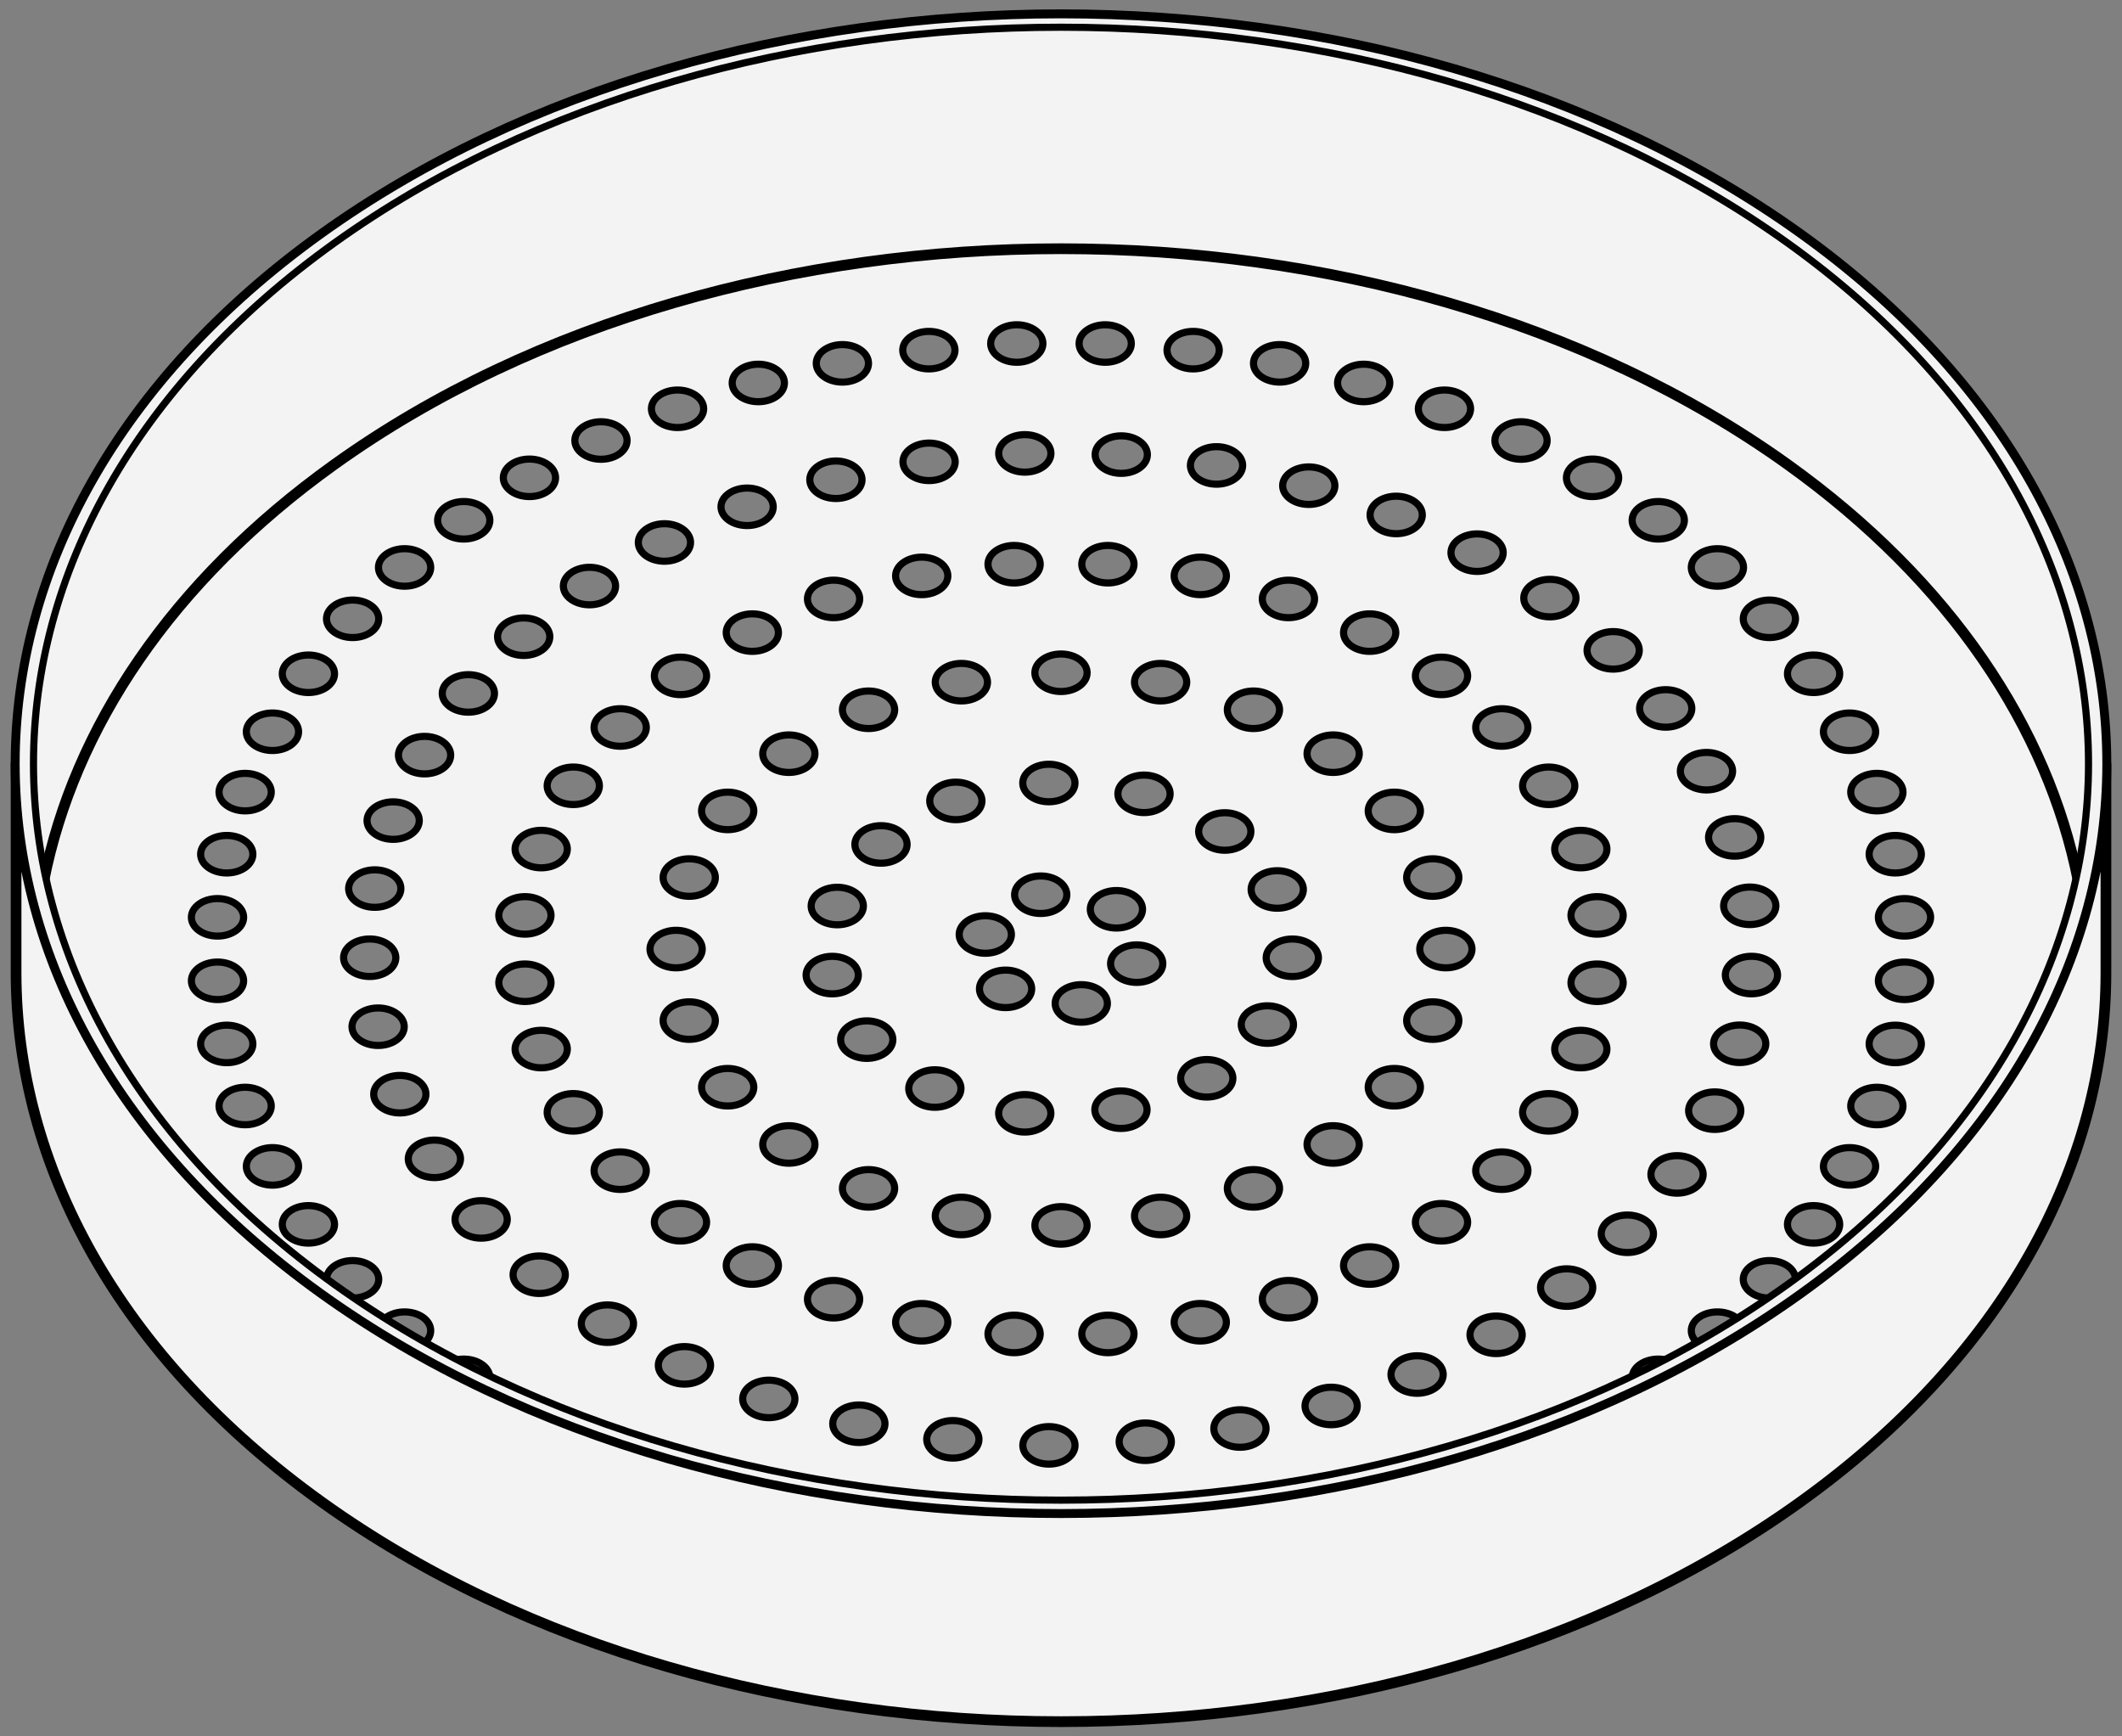 <?xml version="1.0" encoding="UTF-8" standalone="no"?>
<!DOCTYPE svg PUBLIC "-//W3C//DTD SVG 1.1//EN" "http://www.w3.org/Graphics/SVG/1.1/DTD/svg11.dtd">
<svg xmlns="http://www.w3.org/2000/svg" xmlns:xl="http://www.w3.org/1999/xlink" xmlns:dc="http://purl.org/dc/elements/1.1/" version="1.1" viewBox="63 58.5 297 243" width="297" height="243">
  <rect x="63" y="58.5" width="297" height="243" fill="#808080" stroke="none"/>
  <defs>
    <clipPath id="artboard_clip_path">
      <path d="M 63 58.5 L 360 58.5 L 360 301.5 L 63 301.5 Z"/>
    </clipPath>
  </defs>
  <g id="Sieve" fill-opacity="1" stroke-opacity="1" stroke="none" fill="none" stroke-dasharray="none">
    <title>Sieve</title>
    <g id="Sieve_Layer_2" clip-path="url(#artboard_clip_path)">
      <title>Layer 2</title>
      <g id="Group_1670">
        <g id="Graphic_1666">
          <path d="M 120.614 175.195 C 119.186 176.22 116.871 176.22 115.443 175.195 C 114.015 174.17 114.015 172.509 115.443 171.484 C 116.871 170.459 119.186 170.459 120.614 171.484 C 122.042 172.509 122.042 174.17 120.614 175.195 M 141.333 179.18 C 139.905 180.205 137.59 180.205 136.162 179.18 C 134.734 178.156 134.734 176.494 136.162 175.469 C 137.59 174.444 139.905 174.444 141.333 175.469 C 142.761 176.494 142.761 178.156 141.333 179.18 M 286.838 207.167 C 285.41 208.192 283.095 208.192 281.667 207.167 C 280.239 206.142 280.239 204.48 281.667 203.455 C 283.095 202.43 285.41 202.43 286.838 203.455 C 288.265 204.48 288.265 206.142 286.838 207.167 M 162.052 183.166 C 160.624 184.191 158.309 184.191 156.881 183.166 C 155.454 182.141 155.454 180.479 156.881 179.454 C 158.309 178.429 160.624 178.429 162.052 179.454 C 163.48 180.479 163.48 182.141 162.052 183.166 M 266.119 203.182 C 264.691 204.207 262.376 204.207 260.948 203.182 C 259.52 202.157 259.52 200.495 260.948 199.47 C 262.376 198.445 264.691 198.445 266.119 199.47 C 267.546 200.495 267.546 202.157 266.119 203.182 M 182.771 187.151 C 181.343 188.176 179.028 188.176 177.601 187.151 C 176.173 186.126 176.173 184.464 177.601 183.439 C 179.028 182.414 181.343 182.414 182.771 183.439 C 184.199 184.464 184.199 186.126 182.771 187.151 M 203.49 191.136 C 202.062 192.161 199.748 192.161 198.32 191.136 C 196.892 190.111 196.892 188.449 198.32 187.424 C 199.748 186.399 202.062 186.399 203.49 187.424 C 204.918 188.449 204.918 190.111 203.49 191.136 M 224.68 195.212 C 223.252 196.237 220.938 196.237 219.51 195.212 C 218.082 194.187 218.082 192.525 219.51 191.5 C 220.938 190.475 223.252 190.475 224.68 191.5 C 226.108 192.525 226.108 194.187 224.68 195.212 M 103.719 162.762 C 102.291 163.787 99.976 163.787 98.548 162.762 C 97.12 161.737 97.12 160.076 98.548 159.051 C 99.976 158.026 102.291 158.026 103.719 159.051 C 105.147 160.076 105.147 161.737 103.719 162.762 M 324.452 223.585 C 323.024 224.61 320.709 224.61 319.281 223.585 C 317.853 222.56 317.853 220.898 319.281 219.873 C 320.709 218.849 323.024 218.849 324.452 219.873 C 325.88 220.898 325.88 222.56 324.452 223.585 M 108.752 154.648 C 107.324 155.673 105.009 155.673 103.581 154.648 C 102.153 153.623 102.153 151.961 103.581 150.936 C 105.009 149.911 107.324 149.911 108.752 150.936 C 110.18 151.961 110.18 153.623 108.752 154.648 M 319.419 231.7 C 317.991 232.725 315.676 232.725 314.248 231.7 C 312.82 230.675 312.82 229.013 314.248 227.988 C 315.676 226.963 317.991 226.963 319.419 227.988 C 320.847 229.013 320.847 230.675 319.419 231.7 M 114.939 146.955 C 113.511 147.98 111.196 147.98 109.768 146.955 C 108.34 145.93 108.34 144.269 109.768 143.244 C 111.196 142.219 113.511 142.219 114.939 143.244 C 116.367 144.269 116.367 145.93 114.939 146.955 M 313.232 239.392 C 311.804 240.417 309.489 240.417 308.061 239.392 C 306.633 238.367 306.633 236.706 308.061 235.681 C 309.489 234.656 311.804 234.656 313.232 235.681 C 314.66 236.706 314.66 238.367 313.232 239.392 M 122.212 139.769 C 120.784 140.794 118.469 140.794 117.041 139.769 C 115.614 138.744 115.614 137.082 117.041 136.057 C 118.469 135.032 120.784 135.032 122.212 136.057 C 123.64 137.082 123.64 138.744 122.212 139.769 M 130.492 133.168 C 129.064 134.193 126.749 134.193 125.321 133.168 C 123.894 132.143 123.894 130.481 125.321 129.456 C 126.749 128.431 129.064 128.431 130.492 129.456 C 131.92 130.481 131.92 132.143 130.492 133.168 M 139.688 127.225 C 138.26 128.249 135.945 128.249 134.517 127.225 C 133.089 126.2 133.089 124.538 134.517 123.513 C 135.945 122.488 138.26 122.488 139.688 123.513 C 141.116 124.538 141.116 126.2 139.688 127.225 M 149.699 122.003 C 148.271 123.028 145.956 123.028 144.528 122.003 C 143.1 120.979 143.1 119.317 144.528 118.292 C 145.956 117.267 148.271 117.267 149.699 118.292 C 151.127 119.317 151.127 120.979 149.699 122.003 M 160.415 117.562 C 158.987 118.587 156.672 118.587 155.244 117.562 C 153.817 116.537 153.817 114.875 155.244 113.851 C 156.672 112.826 158.987 112.826 160.415 113.851 C 161.843 114.875 161.843 116.537 160.415 117.562 M 171.72 113.949 C 170.292 114.974 167.977 114.974 166.549 113.949 C 165.121 112.924 165.121 111.263 166.549 110.238 C 167.977 109.213 170.292 109.213 171.72 110.238 C 173.147 111.263 173.147 112.924 171.72 113.949 M 183.488 111.204 C 182.06 112.229 179.745 112.229 178.317 111.204 C 176.89 110.18 176.89 108.518 178.317 107.493 C 179.745 106.468 182.06 106.468 183.488 107.493 C 184.916 108.518 184.916 110.18 183.488 111.204 M 195.592 109.358 C 194.164 110.383 191.849 110.383 190.421 109.358 C 188.993 108.333 188.993 106.671 190.421 105.646 C 191.849 104.621 194.164 104.621 195.592 105.646 C 197.02 106.671 197.02 108.333 195.592 109.358 M 207.898 108.429 C 206.47 109.454 204.155 109.454 202.728 108.429 C 201.3 107.404 201.3 105.743 202.728 104.718 C 204.155 103.693 206.47 103.693 207.898 104.718 C 209.326 105.743 209.326 107.404 207.898 108.429 M 220.272 108.429 C 218.845 109.454 216.53 109.454 215.102 108.429 C 213.674 107.404 213.674 105.743 215.102 104.718 C 216.53 103.693 218.845 103.693 220.272 104.718 C 221.7 105.743 221.7 107.404 220.272 108.429 M 232.579 109.358 C 231.151 110.383 228.836 110.383 227.408 109.358 C 225.98 108.333 225.98 106.671 227.408 105.646 C 228.836 104.621 231.151 104.621 232.579 105.646 C 234.007 106.671 234.007 108.333 232.579 109.358 M 244.683 111.204 C 243.255 112.229 240.94 112.229 239.512 111.204 C 238.084 110.18 238.084 108.518 239.512 107.493 C 240.94 106.468 243.255 106.468 244.683 107.493 C 246.11 108.518 246.11 110.18 244.683 111.204 M 256.451 113.949 C 255.023 114.974 252.708 114.974 251.28 113.949 C 249.853 112.924 249.853 111.263 251.28 110.238 C 252.708 109.213 255.023 109.213 256.451 110.238 C 257.879 111.263 257.879 112.924 256.451 113.949 M 267.756 117.562 C 266.328 118.587 264.013 118.587 262.585 117.562 C 261.157 116.537 261.157 114.875 262.585 113.851 C 264.013 112.826 266.328 112.826 267.756 113.851 C 269.183 114.875 269.183 116.537 267.756 117.562 M 278.472 122.003 C 277.044 123.028 274.729 123.028 273.301 122.003 C 271.873 120.979 271.873 119.317 273.301 118.292 C 274.729 117.267 277.044 117.267 278.472 118.292 C 279.9 119.317 279.9 120.979 278.472 122.003 M 288.483 127.225 C 287.055 128.249 284.74 128.249 283.312 127.225 C 281.884 126.2 281.884 124.538 283.312 123.513 C 284.74 122.488 287.055 122.488 288.483 123.513 C 289.911 124.538 289.911 126.2 288.483 127.225 M 297.679 133.168 C 296.251 134.193 293.936 134.193 292.508 133.168 C 291.08 132.143 291.08 130.481 292.508 129.456 C 293.936 128.431 296.251 128.431 297.679 129.456 C 299.106 130.481 299.106 132.143 297.679 133.168 M 305.959 139.769 C 304.531 140.794 302.216 140.794 300.788 139.769 C 299.36 138.744 299.36 137.082 300.788 136.057 C 302.216 135.032 304.531 135.032 305.959 136.057 C 307.386 137.082 307.386 138.744 305.959 139.769 M 313.232 146.955 C 311.804 147.98 309.489 147.98 308.061 146.955 C 306.633 145.93 306.633 144.269 308.061 143.244 C 309.489 142.219 311.804 142.219 313.232 143.244 C 314.66 144.269 314.66 145.93 313.232 146.955 M 114.939 239.392 C 113.511 240.417 111.196 240.417 109.768 239.392 C 108.34 238.367 108.34 236.706 109.768 235.681 C 111.196 234.656 113.511 234.656 114.939 235.681 C 116.367 236.706 116.367 238.367 114.939 239.392 M 319.419 154.648 C 317.991 155.673 315.676 155.673 314.248 154.648 C 312.82 153.623 312.82 151.961 314.248 150.936 C 315.676 149.911 317.991 149.911 319.419 150.936 C 320.847 151.961 320.847 153.623 319.419 154.648 M 108.752 231.7 C 107.324 232.725 105.009 232.725 103.581 231.7 C 102.153 230.675 102.153 229.013 103.581 227.988 C 105.009 226.963 107.324 226.963 108.752 227.988 C 110.18 229.013 110.18 230.675 108.752 231.7 M 324.452 162.762 C 323.024 163.787 320.709 163.787 319.281 162.762 C 317.853 161.737 317.853 160.076 319.281 159.051 C 320.709 158.026 323.024 158.026 324.452 159.051 C 325.88 160.076 325.88 161.737 324.452 162.762 M 103.719 223.585 C 102.291 224.61 99.976 224.61 98.548 223.585 C 97.12 222.56 97.12 220.898 98.548 219.873 C 99.976 218.849 102.291 218.849 103.719 219.873 C 105.147 220.898 105.147 222.56 103.719 223.585 M 328.276 171.21 C 326.848 172.235 324.533 172.235 323.105 171.21 C 321.677 170.185 321.677 168.523 323.105 167.498 C 324.533 166.474 326.848 166.474 328.276 167.498 C 329.704 168.523 329.704 170.185 328.276 171.21 M 99.895 215.137 C 98.467 216.162 96.152 216.162 94.724 215.137 C 93.296 214.112 93.296 212.451 94.724 211.426 C 96.152 210.401 98.467 210.401 99.895 211.426 C 101.323 212.451 101.323 214.112 99.895 215.137 M 330.849 179.899 C 329.421 180.924 327.106 180.924 325.678 179.899 C 324.25 178.874 324.25 177.212 325.678 176.187 C 327.106 175.162 329.421 175.162 330.849 176.187 C 332.276 177.212 332.276 178.874 330.849 179.899 M 97.322 206.449 C 95.894 207.474 93.579 207.474 92.151 206.449 C 90.724 205.424 90.724 203.762 92.151 202.737 C 93.579 201.712 95.894 201.712 97.322 202.737 C 98.75 203.762 98.75 205.424 97.322 206.449 M 332.142 188.732 C 330.714 189.757 328.399 189.757 326.971 188.732 C 325.543 187.708 325.543 186.046 326.971 185.021 C 328.399 183.996 330.714 183.996 332.142 185.021 C 333.57 186.046 333.57 187.708 332.142 188.732 M 96.029 197.615 C 94.601 198.64 92.286 198.64 90.858 197.615 C 89.43 196.59 89.43 194.928 90.858 193.903 C 92.286 192.878 94.601 192.878 96.029 193.903 C 97.457 194.928 97.457 196.59 96.029 197.615 M 332.142 197.615 C 330.714 198.64 328.399 198.64 326.971 197.615 C 325.543 196.59 325.543 194.928 326.971 193.903 C 328.399 192.878 330.714 192.878 332.142 193.903 C 333.57 194.928 333.57 196.59 332.142 197.615 M 96.029 188.732 C 94.601 189.757 92.286 189.757 90.858 188.732 C 89.43 187.708 89.43 186.046 90.858 185.021 C 92.286 183.996 94.601 183.996 96.029 185.021 C 97.457 186.046 97.457 187.708 96.029 188.732 M 330.849 206.449 C 329.421 207.474 327.106 207.474 325.678 206.449 C 324.25 205.424 324.25 203.762 325.678 202.737 C 327.106 201.712 329.421 201.712 330.849 202.737 C 332.276 203.762 332.276 205.424 330.849 206.449 M 97.322 179.899 C 95.894 180.924 93.579 180.924 92.151 179.899 C 90.724 178.874 90.724 177.212 92.151 176.187 C 93.579 175.162 95.894 175.162 97.322 176.187 C 98.75 177.212 98.75 178.874 97.322 179.899 M 125.009 166.032 C 123.581 167.057 121.266 167.057 119.839 166.032 C 118.411 165.007 118.411 163.346 119.839 162.321 C 121.266 161.296 123.581 161.296 125.009 162.321 C 126.437 163.346 126.437 165.007 125.009 166.032 M 131.138 157.397 C 129.711 158.422 127.396 158.422 125.968 157.397 C 124.54 156.373 124.54 154.711 125.968 153.686 C 127.396 152.661 129.711 152.661 131.138 153.686 C 132.566 154.711 132.566 156.373 131.138 157.397 M 138.882 149.459 C 137.454 150.484 135.139 150.484 133.711 149.459 C 132.283 148.434 132.283 146.772 133.711 145.747 C 135.139 144.722 137.454 144.722 138.882 145.747 C 140.31 146.772 140.31 148.434 138.882 149.459 M 148.089 142.371 C 146.661 143.396 144.346 143.396 142.919 142.371 C 141.491 141.346 141.491 139.685 142.919 138.66 C 144.346 137.635 146.661 137.635 148.089 138.66 C 149.517 139.685 149.517 141.346 148.089 142.371 M 158.581 136.273 C 157.153 137.298 154.838 137.298 153.41 136.273 C 151.983 135.248 151.983 133.586 153.41 132.561 C 154.838 131.536 157.153 131.536 158.581 132.561 C 160.009 133.586 160.009 135.248 158.581 136.273 M 170.153 131.281 C 168.725 132.306 166.41 132.306 164.983 131.281 C 163.555 130.256 163.555 128.595 164.983 127.57 C 166.41 126.545 168.725 126.545 170.153 127.57 C 171.581 128.595 171.581 130.256 170.153 131.281 M 182.581 127.495 C 181.153 128.52 178.838 128.52 177.41 127.495 C 175.982 126.47 175.982 124.808 177.41 123.783 C 178.838 122.758 181.153 122.758 182.581 123.783 C 184.008 124.808 184.008 126.47 182.581 127.495 M 195.621 124.987 C 194.193 126.012 191.878 126.012 190.45 124.987 C 189.022 123.962 189.022 122.3 190.45 121.275 C 191.878 120.25 194.193 120.25 195.621 121.275 C 197.049 122.3 197.049 123.962 195.621 124.987 M 209.021 123.806 C 207.593 124.831 205.278 124.831 203.85 123.806 C 202.422 122.781 202.422 121.119 203.85 120.094 C 205.278 119.069 207.593 119.069 209.021 120.094 C 210.449 121.119 210.449 122.781 209.021 123.806 M 222.519 123.975 C 221.091 125 218.776 125 217.349 123.975 C 215.921 122.95 215.921 121.288 217.349 120.263 C 218.776 119.238 221.091 119.238 222.519 120.263 C 223.947 121.288 223.947 122.95 222.519 123.975 M 235.854 125.491 C 234.426 126.516 232.111 126.516 230.683 125.491 C 229.255 124.466 229.255 122.804 230.683 121.779 C 232.111 120.754 234.426 120.754 235.854 121.779 C 237.281 122.804 237.281 124.466 235.854 125.491 M 248.764 128.324 C 247.336 129.349 245.021 129.349 243.593 128.324 C 242.166 127.299 242.166 125.637 243.593 124.612 C 245.021 123.587 247.336 123.587 248.764 124.612 C 250.192 125.637 250.192 127.299 248.764 128.324 M 261 132.42 C 259.572 133.445 257.257 133.445 255.829 132.42 C 254.401 131.395 254.401 129.733 255.829 128.708 C 257.257 127.683 259.572 127.683 261 128.708 C 262.428 129.733 262.428 131.395 261 132.42 M 272.322 137.698 C 270.894 138.723 268.579 138.723 267.151 137.698 C 265.724 136.673 265.724 135.011 267.151 133.986 C 268.579 132.961 270.894 132.961 272.322 133.986 C 273.75 135.011 273.75 136.673 272.322 137.698 M 282.511 144.056 C 281.083 145.081 278.768 145.081 277.34 144.056 C 275.913 143.031 275.913 141.369 277.34 140.344 C 278.768 139.319 281.083 139.319 282.511 140.344 C 283.939 141.369 283.939 143.031 282.511 144.056 M 291.368 151.37 C 289.94 152.395 287.625 152.395 286.198 151.37 C 284.77 150.345 284.77 148.683 286.198 147.658 C 287.625 146.633 289.94 146.633 291.368 147.658 C 292.796 148.683 292.796 150.345 291.368 151.37 M 298.721 159.497 C 297.293 160.522 294.978 160.522 293.55 159.497 C 292.123 158.472 292.123 156.811 293.55 155.786 C 294.978 154.761 297.293 154.761 298.721 155.786 C 300.149 156.811 300.149 158.472 298.721 159.497 M 304.427 168.28 C 302.999 169.305 300.684 169.305 299.256 168.28 C 297.828 167.255 297.828 165.594 299.256 164.569 C 300.684 163.544 302.999 163.544 304.427 164.569 C 305.855 165.594 305.855 167.255 304.427 168.28 M 308.374 177.548 C 306.946 178.573 304.631 178.573 303.203 177.548 C 301.775 176.523 301.775 174.861 303.203 173.836 C 304.631 172.811 306.946 172.811 308.374 173.836 C 309.802 174.861 309.802 176.523 308.374 177.548 M 310.486 187.12 C 309.058 188.145 306.743 188.145 305.315 187.12 C 303.887 186.095 303.887 184.433 305.315 183.408 C 306.743 182.383 309.058 182.383 310.486 183.408 C 311.914 184.433 311.914 186.095 310.486 187.12 M 310.721 196.809 C 309.294 197.834 306.979 197.834 305.551 196.809 C 304.123 195.784 304.123 194.122 305.551 193.098 C 306.979 192.073 309.294 192.073 310.721 193.098 C 312.149 194.122 312.149 195.784 310.721 196.809 M 309.076 206.428 C 307.648 207.453 305.333 207.453 303.905 206.428 C 302.478 205.403 302.478 203.741 303.905 202.716 C 305.333 201.691 307.648 201.691 309.076 202.716 C 310.504 203.741 310.504 205.403 309.076 206.428 M 112.867 184.708 C 111.439 183.683 111.439 182.022 112.867 180.997 C 114.295 179.972 116.61 179.972 118.038 180.997 C 119.466 182.022 119.466 183.683 118.038 184.708 C 116.61 185.733 114.295 185.733 112.867 184.708 M 112.161 194.386 C 110.733 193.361 110.733 191.699 112.161 190.674 C 113.589 189.649 115.904 189.649 117.331 190.674 C 118.759 191.699 118.759 193.361 117.331 194.386 C 115.904 195.411 113.589 195.411 112.161 194.386 M 113.337 204.04 C 111.909 203.015 111.909 201.353 113.337 200.329 C 114.765 199.304 117.08 199.304 118.508 200.329 C 119.936 201.353 119.936 203.015 118.508 204.04 C 117.08 205.065 114.765 205.065 113.337 204.04 M 116.374 213.483 C 114.946 212.458 114.946 210.796 116.374 209.771 C 117.802 208.746 120.117 208.746 121.545 209.771 C 122.973 210.796 122.973 212.458 121.545 213.483 C 120.117 214.508 117.802 214.508 116.374 213.483 M 121.212 222.53 C 119.785 221.505 119.785 219.844 121.212 218.819 C 122.64 217.794 124.955 217.794 126.383 218.819 C 127.811 219.844 127.811 221.505 126.383 222.53 C 124.955 223.555 122.64 223.555 121.212 222.53 M 127.758 231.006 C 126.33 229.981 126.33 228.32 127.758 227.295 C 129.185 226.27 131.5 226.27 132.928 227.295 C 134.356 228.32 134.356 229.981 132.928 231.006 C 131.5 232.031 129.185 232.031 127.758 231.006 M 135.882 238.746 C 134.455 237.721 134.455 236.059 135.882 235.034 C 137.31 234.009 139.625 234.009 141.053 235.034 C 142.481 236.059 142.481 237.721 141.053 238.746 C 139.625 239.771 137.31 239.771 135.882 238.746 M 145.429 245.598 C 144.001 244.573 144.001 242.912 145.429 241.887 C 146.857 240.862 149.172 240.862 150.599 241.887 C 152.027 242.912 152.027 244.573 150.599 245.598 C 149.172 246.623 146.857 246.623 145.429 245.598 M 156.211 251.431 C 154.783 250.406 154.783 248.744 156.211 247.719 C 157.638 246.694 159.953 246.694 161.381 247.719 C 162.809 248.744 162.809 250.406 161.381 251.431 C 159.953 252.456 157.638 252.456 156.211 251.431 M 168.018 256.129 C 166.591 255.104 166.591 253.442 168.018 252.417 C 169.446 251.392 171.761 251.392 173.189 252.417 C 174.617 253.442 174.617 255.104 173.189 256.129 C 171.761 257.154 169.446 257.154 168.018 256.129 M 180.622 259.602 C 179.194 258.577 179.194 256.915 180.622 255.89 C 182.05 254.865 184.365 254.865 185.793 255.89 C 187.221 256.915 187.221 258.577 185.793 259.602 C 184.365 260.627 182.05 260.627 180.622 259.602 M 193.777 261.782 C 192.349 260.757 192.349 259.095 193.777 258.07 C 195.205 257.045 197.52 257.045 198.947 258.07 C 200.375 259.095 200.375 260.757 198.947 261.782 C 197.52 262.807 195.205 262.807 193.777 261.782 M 207.226 262.627 C 205.798 261.602 205.798 259.94 207.226 258.915 C 208.654 257.89 210.969 257.89 212.397 258.915 C 213.824 259.94 213.824 261.602 212.397 262.627 C 210.969 263.652 208.654 263.652 207.226 262.627 M 220.708 262.119 C 219.28 261.094 219.28 259.433 220.708 258.408 C 222.136 257.383 224.451 257.383 225.879 258.408 C 227.306 259.433 227.306 261.094 225.879 262.119 C 224.451 263.144 222.136 263.144 220.708 262.119 M 233.96 260.27 C 232.532 259.245 232.532 257.584 233.96 256.559 C 235.388 255.534 237.703 255.534 239.131 256.559 C 240.559 257.584 240.559 259.245 239.131 260.27 C 237.703 261.295 235.388 261.295 233.96 260.27 M 246.725 257.115 C 245.297 256.09 245.297 254.428 246.725 253.403 C 248.153 252.379 250.468 252.379 251.896 253.403 C 253.324 254.428 253.324 256.09 251.896 257.115 C 250.468 258.14 248.153 258.14 246.725 257.115 M 258.754 252.716 C 257.326 251.691 257.326 250.029 258.754 249.004 C 260.182 247.979 262.497 247.979 263.925 249.004 C 265.353 250.029 265.353 251.691 263.925 252.716 C 262.497 253.74 260.182 253.74 258.754 252.716 M 269.813 247.157 C 268.385 246.132 268.385 244.47 269.813 243.445 C 271.241 242.42 273.556 242.42 274.984 243.445 C 276.412 244.47 276.412 246.132 274.984 247.157 C 273.556 248.182 271.241 248.182 269.813 247.157 M 279.687 240.548 C 278.259 239.523 278.259 237.861 279.687 236.836 C 281.115 235.811 283.43 235.811 284.858 236.836 C 286.285 237.861 286.285 239.523 284.858 240.548 C 283.43 241.573 281.115 241.573 279.687 240.548 M 288.183 233.016 C 286.755 231.991 286.755 230.33 288.183 229.305 C 289.611 228.28 291.926 228.28 293.354 229.305 C 294.781 230.33 294.781 231.991 293.354 233.016 C 291.926 234.041 289.611 234.041 288.183 233.016 M 295.136 224.709 C 293.708 223.685 293.708 222.023 295.136 220.998 C 296.564 219.973 298.879 219.973 300.307 220.998 C 301.735 222.023 301.735 223.685 300.307 224.709 C 298.879 225.734 296.564 225.734 295.136 224.709 M 300.411 215.789 C 298.983 214.764 298.983 213.102 300.411 212.077 C 301.839 211.052 304.154 211.052 305.582 212.077 C 307.01 213.102 307.01 214.764 305.582 215.789 C 304.154 216.814 301.839 216.814 300.411 215.789 M 145.823 170.325 C 144.396 171.349 142.081 171.349 140.653 170.325 C 139.225 169.3 139.225 167.638 140.653 166.613 C 142.081 165.588 144.396 165.588 145.823 166.613 C 147.251 167.638 147.251 169.3 145.823 170.325 M 282.347 216.023 C 280.919 217.048 278.604 217.048 277.177 216.023 C 275.749 214.998 275.749 213.336 277.177 212.311 C 278.604 211.286 280.919 211.286 282.347 212.311 C 283.775 213.336 283.775 214.998 282.347 216.023 M 152.388 162.163 C 150.96 163.188 148.645 163.188 147.217 162.163 C 145.789 161.138 145.789 159.476 147.217 158.451 C 148.645 157.426 150.96 157.426 152.388 158.451 C 153.816 159.476 153.816 161.138 152.388 162.163 M 275.783 224.185 C 274.355 225.21 272.04 225.21 270.612 224.185 C 269.184 223.16 269.184 221.498 270.612 220.473 C 272.04 219.448 274.355 219.448 275.783 220.473 C 277.211 221.498 277.211 223.16 275.783 224.185 M 160.827 154.943 C 159.399 155.968 157.084 155.968 155.656 154.943 C 154.228 153.918 154.228 152.257 155.656 151.232 C 157.084 150.207 159.399 150.207 160.827 151.232 C 162.255 152.257 162.255 153.918 160.827 154.943 M 267.344 231.404 C 265.916 232.429 263.601 232.429 262.173 231.404 C 260.745 230.379 260.745 228.717 262.173 227.692 C 263.601 226.668 265.916 226.668 267.344 227.692 C 268.772 228.717 268.772 230.379 267.344 231.404 M 170.884 148.886 C 169.456 149.91 167.141 149.91 165.714 148.886 C 164.286 147.861 164.286 146.199 165.714 145.174 C 167.141 144.149 169.456 144.149 170.884 145.174 C 172.312 146.199 172.312 147.861 170.884 148.886 M 257.286 237.462 C 255.859 238.487 253.544 238.487 252.116 237.462 C 250.688 236.437 250.688 234.775 252.116 233.75 C 253.544 232.725 255.859 232.725 257.286 233.75 C 258.714 234.775 258.714 236.437 257.286 237.462 M 182.254 144.173 C 180.826 145.198 178.511 145.198 177.084 144.173 C 175.656 143.148 175.656 141.487 177.084 140.462 C 178.511 139.437 180.826 139.437 182.254 140.462 C 183.682 141.487 183.682 143.148 182.254 144.173 M 245.916 242.174 C 244.489 243.199 242.174 243.199 240.746 242.174 C 239.318 241.149 239.318 239.487 240.746 238.463 C 242.174 237.438 244.489 237.438 245.916 238.463 C 247.344 239.487 247.344 241.149 245.916 242.174 M 194.591 140.95 C 193.164 141.975 190.849 141.975 189.421 140.95 C 187.993 139.925 187.993 138.263 189.421 137.238 C 190.849 136.213 193.164 136.213 194.591 137.238 C 196.019 138.263 196.019 139.925 194.591 140.95 M 233.579 245.398 C 232.151 246.422 229.836 246.422 228.409 245.398 C 226.981 244.373 226.981 242.711 228.409 241.686 C 229.836 240.661 232.151 240.661 233.579 241.686 C 235.007 242.711 235.007 244.373 233.579 245.398 M 207.521 139.314 C 206.093 140.339 203.778 140.339 202.35 139.314 C 200.922 138.289 200.922 136.627 202.35 135.602 C 203.778 134.577 206.093 134.577 207.521 135.602 C 208.949 136.627 208.949 138.289 207.521 139.314 M 220.65 247.034 C 219.222 248.059 216.907 248.059 215.479 247.034 C 214.051 246.009 214.051 244.347 215.479 243.322 C 216.907 242.297 219.222 242.297 220.65 243.322 C 222.078 244.347 222.078 246.009 220.65 247.034 M 233.579 140.95 C 232.151 141.975 229.836 141.975 228.409 140.95 C 226.981 139.925 226.981 138.263 228.409 137.238 C 229.836 136.213 232.151 136.213 233.579 137.238 C 235.007 138.263 235.007 139.925 233.579 140.95 M 194.591 245.398 C 193.164 246.422 190.849 246.422 189.421 245.398 C 187.993 244.373 187.993 242.711 189.421 241.686 C 190.849 240.661 193.164 240.661 194.591 241.686 C 196.019 242.711 196.019 244.373 194.591 245.398 M 245.916 144.173 C 244.489 145.198 242.174 145.198 240.746 144.173 C 239.318 143.148 239.318 141.487 240.746 140.462 C 242.174 139.437 244.489 139.437 245.916 140.462 C 247.344 141.487 247.344 143.148 245.916 144.173 M 182.254 242.174 C 180.826 243.199 178.511 243.199 177.084 242.174 C 175.656 241.149 175.656 239.487 177.084 238.463 C 178.511 237.438 180.826 237.438 182.254 238.463 C 183.682 239.487 183.682 241.149 182.254 242.174 M 257.286 148.886 C 255.859 149.91 253.544 149.91 252.116 148.886 C 250.688 147.861 250.688 146.199 252.116 145.174 C 253.544 144.149 255.859 144.149 257.286 145.174 C 258.714 146.199 258.714 147.861 257.286 148.886 M 170.884 237.462 C 169.456 238.487 167.141 238.487 165.714 237.462 C 164.286 236.437 164.286 234.775 165.714 233.75 C 167.141 232.725 169.456 232.725 170.884 233.75 C 172.312 234.775 172.312 236.437 170.884 237.462 M 267.344 154.943 C 265.916 155.968 263.601 155.968 262.173 154.943 C 260.745 153.918 260.745 152.257 262.173 151.232 C 263.601 150.207 265.916 150.207 267.344 151.232 C 268.772 152.257 268.772 153.918 267.344 154.943 M 160.827 231.404 C 159.399 232.429 157.084 232.429 155.656 231.404 C 154.228 230.379 154.228 228.717 155.656 227.692 C 157.084 226.668 159.399 226.668 160.827 227.692 C 162.255 228.717 162.255 230.379 160.827 231.404 M 275.783 162.163 C 274.355 163.188 272.04 163.188 270.612 162.163 C 269.184 161.138 269.184 159.476 270.612 158.451 C 272.04 157.426 274.355 157.426 275.783 158.451 C 277.211 159.476 277.211 161.138 275.783 162.163 M 152.388 224.185 C 150.96 225.21 148.645 225.21 147.217 224.185 C 145.789 223.16 145.789 221.498 147.217 220.473 C 148.645 219.448 150.96 219.448 152.388 220.473 C 153.816 221.498 153.816 223.16 152.388 224.185 M 282.347 170.325 C 280.919 171.349 278.604 171.349 277.177 170.325 C 275.749 169.3 275.749 167.638 277.177 166.613 C 278.604 165.588 280.919 165.588 282.347 166.613 C 283.775 167.638 283.775 169.3 282.347 170.325 M 145.823 216.023 C 144.396 217.048 142.081 217.048 140.653 216.023 C 139.225 214.998 139.225 213.336 140.653 212.311 C 142.081 211.286 144.396 211.286 145.823 212.311 C 147.251 213.336 147.251 214.998 145.823 216.023 M 286.838 179.18 C 285.41 180.205 283.095 180.205 281.667 179.18 C 280.239 178.156 280.239 176.494 281.667 175.469 C 283.095 174.444 285.41 174.444 286.838 175.469 C 288.265 176.494 288.265 178.156 286.838 179.18 M 141.333 207.167 C 139.905 208.192 137.59 208.192 136.162 207.167 C 134.734 206.142 134.734 204.48 136.162 203.455 C 137.59 202.43 139.905 202.43 141.333 203.455 C 142.761 204.48 142.761 206.142 141.333 207.167 M 289.117 197.886 C 287.69 198.911 285.375 198.911 283.947 197.886 C 282.519 196.861 282.519 195.199 283.947 194.174 C 285.375 193.149 287.69 193.149 289.117 194.174 C 290.545 195.199 290.545 196.861 289.117 197.886 M 139.053 188.462 C 137.625 189.487 135.31 189.487 133.883 188.462 C 132.455 187.437 132.455 185.775 133.883 184.75 C 135.31 183.725 137.625 183.725 139.053 184.75 C 140.481 185.775 140.481 187.437 139.053 188.462 M 167.434 173.839 C 166.006 174.864 163.691 174.864 162.263 173.839 C 160.835 172.815 160.835 171.153 162.263 170.128 C 163.691 169.103 166.006 169.103 167.434 170.128 C 168.862 171.153 168.862 172.815 167.434 173.839 M 260.737 212.508 C 259.309 213.533 256.994 213.533 255.566 212.508 C 254.138 211.483 254.138 209.821 255.566 208.796 C 256.994 207.771 259.309 207.771 260.737 208.796 C 262.165 209.821 262.165 211.483 260.737 212.508 M 175.994 165.831 C 174.567 166.856 172.252 166.856 170.824 165.831 C 169.396 164.806 169.396 163.144 170.824 162.119 C 172.252 161.094 174.567 161.094 175.994 162.119 C 177.422 163.144 177.422 164.806 175.994 165.831 M 252.176 220.517 C 250.748 221.542 248.433 221.542 247.006 220.517 C 245.578 219.492 245.578 217.83 247.006 216.805 C 248.433 215.78 250.748 215.78 252.176 216.805 C 253.604 217.83 253.604 219.492 252.176 220.517 M 187.151 159.686 C 185.723 160.711 183.408 160.711 181.98 159.686 C 180.552 158.661 180.552 156.999 181.98 155.974 C 183.408 154.949 185.723 154.949 187.151 155.974 C 188.579 156.999 188.579 158.661 187.151 159.686 M 241.02 226.662 C 239.592 227.687 237.277 227.687 235.849 226.662 C 234.421 225.637 234.421 223.975 235.849 222.95 C 237.277 221.925 239.592 221.925 241.02 222.95 C 242.448 223.975 242.448 225.637 241.02 226.662 M 200.143 155.823 C 198.715 156.848 196.4 156.848 194.972 155.823 C 193.545 154.798 193.545 153.136 194.972 152.111 C 196.4 151.086 198.715 151.086 200.143 152.111 C 201.571 153.136 201.571 154.798 200.143 155.823 M 228.028 230.525 C 226.6 231.55 224.285 231.55 222.857 230.525 C 221.429 229.5 221.429 227.838 222.857 226.813 C 224.285 225.788 226.6 225.788 228.028 226.813 C 229.455 227.838 229.455 229.5 228.028 230.525 M 214.085 154.505 C 212.657 155.53 210.343 155.53 208.915 154.505 C 207.487 153.48 207.487 151.819 208.915 150.794 C 210.343 149.769 212.657 149.769 214.085 150.794 C 215.513 151.819 215.513 153.48 214.085 154.505 M 214.085 231.842 C 212.657 232.867 210.343 232.867 208.915 231.842 C 207.487 230.817 207.487 229.156 208.915 228.131 C 210.343 227.106 212.657 227.106 214.085 228.131 C 215.513 229.156 215.513 230.817 214.085 231.842 M 228.028 155.823 C 226.6 156.848 224.285 156.848 222.857 155.823 C 221.429 154.798 221.429 153.136 222.857 152.111 C 224.285 151.086 226.6 151.086 228.028 152.111 C 229.455 153.136 229.455 154.798 228.028 155.823 M 200.143 230.525 C 198.715 231.55 196.4 231.55 194.972 230.525 C 193.545 229.5 193.545 227.838 194.972 226.813 C 196.4 225.788 198.715 225.788 200.143 226.813 C 201.571 227.838 201.571 229.5 200.143 230.525 M 241.02 159.686 C 239.592 160.711 237.277 160.711 235.849 159.686 C 234.421 158.661 234.421 156.999 235.849 155.974 C 237.277 154.949 239.592 154.949 241.02 155.974 C 242.448 156.999 242.448 158.661 241.02 159.686 M 187.151 226.662 C 185.723 227.687 183.408 227.687 181.98 226.662 C 180.552 225.637 180.552 223.975 181.98 222.95 C 183.408 221.925 185.723 221.925 187.151 222.95 C 188.579 223.975 188.579 225.637 187.151 226.662 M 252.176 165.831 C 250.748 166.856 248.433 166.856 247.006 165.831 C 245.578 164.806 245.578 163.144 247.006 162.119 C 248.433 161.094 250.748 161.094 252.176 162.119 C 253.604 163.144 253.604 164.806 252.176 165.831 M 175.994 220.517 C 174.567 221.542 172.252 221.542 170.824 220.517 C 169.396 219.492 169.396 217.83 170.824 216.805 C 172.252 215.78 174.567 215.78 175.994 216.805 C 177.422 217.83 177.422 219.492 175.994 220.517 M 260.737 173.839 C 259.309 174.864 256.994 174.864 255.566 173.839 C 254.138 172.815 254.138 171.153 255.566 170.128 C 256.994 169.103 259.309 169.103 260.737 170.128 C 262.165 171.153 262.165 172.815 260.737 173.839 M 167.434 212.508 C 166.006 213.533 163.691 213.533 162.263 212.508 C 160.835 211.483 160.835 209.821 162.263 208.796 C 163.691 207.771 166.006 207.771 167.434 208.796 C 168.862 209.821 168.862 211.483 167.434 212.508 M 266.119 183.166 C 264.691 184.191 262.376 184.191 260.948 183.166 C 259.52 182.141 259.52 180.479 260.948 179.454 C 262.376 178.429 264.691 178.429 266.119 179.454 C 267.546 180.479 267.546 182.141 266.119 183.166 M 162.052 203.182 C 160.624 204.207 158.309 204.207 156.881 203.182 C 155.454 202.157 155.454 200.495 156.881 199.47 C 158.309 198.445 160.624 198.445 162.052 199.47 C 163.48 200.495 163.48 202.157 162.052 203.182 M 267.954 193.174 C 266.526 194.199 264.211 194.199 262.783 193.174 C 261.356 192.149 261.356 190.487 262.783 189.462 C 264.211 188.437 266.526 188.437 267.954 189.462 C 269.382 190.487 269.382 192.149 267.954 193.174 M 160.217 193.174 C 158.789 194.199 156.474 194.199 155.046 193.174 C 153.618 192.149 153.618 190.487 155.046 189.462 C 156.474 188.437 158.789 188.437 160.217 189.462 C 161.644 190.487 161.644 192.149 160.217 193.174 M 188.891 178.529 C 187.463 179.554 185.148 179.554 183.721 178.529 C 182.293 177.504 182.293 175.842 183.721 174.817 C 185.148 173.792 187.463 173.792 188.891 174.817 C 190.319 175.842 190.319 177.504 188.891 178.529 M 199.368 172.439 C 197.94 173.464 195.625 173.464 194.197 172.439 C 192.769 171.414 192.769 169.752 194.197 168.727 C 195.625 167.702 197.94 167.702 199.368 168.727 C 200.795 169.752 200.795 171.414 199.368 172.439 M 212.389 169.935 C 210.961 170.959 208.646 170.959 207.218 169.935 C 205.79 168.91 205.79 167.248 207.218 166.223 C 208.646 165.198 210.961 165.198 212.389 166.223 C 213.817 167.248 213.817 168.91 212.389 169.935 M 225.703 171.448 C 224.275 172.473 221.96 172.473 220.532 171.448 C 219.105 170.423 219.105 168.762 220.532 167.737 C 221.96 166.712 224.275 166.712 225.703 167.737 C 227.131 168.762 227.131 170.423 225.703 171.448 M 237.009 176.719 C 235.581 177.744 233.266 177.744 231.838 176.719 C 230.41 175.694 230.41 174.032 231.838 173.007 C 233.266 171.982 235.581 171.982 237.009 173.007 C 238.437 174.032 238.437 175.694 237.009 176.719 M 244.351 184.834 C 242.923 185.859 240.608 185.859 239.18 184.834 C 237.752 183.809 237.752 182.147 239.18 181.122 C 240.608 180.097 242.923 180.097 244.351 181.122 C 245.779 182.147 245.779 183.809 244.351 184.834 M 246.46 194.392 C 245.032 195.417 242.717 195.417 241.289 194.392 C 239.861 193.367 239.861 191.705 241.289 190.68 C 242.717 189.655 245.032 189.655 246.46 190.68 C 247.888 191.705 247.888 193.367 246.46 194.392 M 242.971 203.739 C 241.543 204.764 239.228 204.764 237.8 203.739 C 236.372 202.714 236.372 201.052 237.8 200.027 C 239.228 199.002 241.543 199.002 242.971 200.027 C 244.399 201.052 244.399 202.714 242.971 203.739 M 234.487 211.259 C 233.059 212.284 230.744 212.284 229.316 211.259 C 227.889 210.234 227.889 208.572 229.316 207.547 C 230.744 206.522 233.059 206.522 234.487 207.547 C 235.915 208.572 235.915 210.234 234.487 211.259 M 222.476 215.652 C 221.048 216.677 218.733 216.677 217.305 215.652 C 215.877 214.627 215.877 212.965 217.305 211.94 C 218.733 210.915 221.048 210.915 222.476 211.94 C 223.904 212.965 223.904 214.627 222.476 215.652 M 209.014 216.158 C 207.586 217.183 205.271 217.183 203.843 216.158 C 202.415 215.133 202.415 213.472 203.843 212.447 C 205.271 211.422 207.586 211.422 209.014 212.447 C 210.442 213.472 210.442 215.133 209.014 216.158 M 196.429 212.691 C 195.001 213.716 192.686 213.716 191.258 212.691 C 189.83 211.666 189.83 210.004 191.258 208.979 C 192.686 207.954 195.001 207.954 196.429 208.979 C 197.857 210.004 197.857 211.666 196.429 212.691 M 186.897 205.848 C 185.469 206.873 183.154 206.873 181.726 205.848 C 180.298 204.823 180.298 203.161 181.726 202.136 C 183.154 201.111 185.469 201.111 186.897 202.136 C 188.325 203.161 188.325 204.823 186.897 205.848 M 182.066 196.814 C 180.638 197.839 178.323 197.839 176.895 196.814 C 175.467 195.789 175.467 194.127 176.895 193.102 C 178.323 192.078 180.638 192.078 182.066 193.102 C 183.494 194.127 183.494 195.789 182.066 196.814 M 211.246 185.568 C 209.819 186.593 207.504 186.593 206.076 185.568 C 204.648 184.543 204.648 182.882 206.076 181.857 C 207.504 180.832 209.819 180.832 211.246 181.857 C 212.674 182.882 212.674 184.543 211.246 185.568 M 216.924 200.779 C 215.496 201.804 213.181 201.804 211.754 200.779 C 210.326 199.754 210.326 198.092 211.754 197.067 C 213.181 196.043 215.496 196.043 216.924 197.067 C 218.352 198.092 218.352 199.754 216.924 200.779 M 221.841 187.606 C 220.414 188.631 218.099 188.631 216.671 187.606 C 215.243 186.581 215.243 184.919 216.671 183.895 C 218.099 182.87 220.414 182.87 221.841 183.895 C 223.269 184.919 223.269 186.581 221.841 187.606 M 206.329 198.741 C 204.901 199.766 202.586 199.766 201.159 198.741 C 199.731 197.716 199.731 196.055 201.159 195.03 C 202.586 194.005 204.901 194.005 206.329 195.03 C 207.757 196.055 207.757 197.716 206.329 198.741 M 306.96 244.212 C 309.08 242.86 311.158 241.457 313.191 240 C 336.068 223.605 349.626 203.06 353.866 181.747 C 349.626 160.433 336.068 139.889 313.191 123.494 C 257.028 83.244 165.972 83.244 109.809 123.494 C 86.932 139.889 73.374 160.433 69.134 181.747 L 69.134 181.747 C 73.374 203.06 86.932 223.605 109.809 240 C 111.842 241.457 113.92 242.86 116.04 244.212 C 116.176 243.719 116.51 243.249 117.041 242.867 C 118.469 241.842 120.784 241.842 122.212 242.867 C 123.64 243.892 123.64 245.553 122.212 246.578 C 121.831 246.852 121.386 247.053 120.912 247.18 C 122.319 248 123.742 248.798 125.182 249.574 C 125.227 249.538 125.273 249.502 125.321 249.468 C 126.749 248.443 129.064 248.443 130.492 249.468 C 131.674 250.316 131.878 251.602 131.102 252.6 C 132.668 253.359 134.25 254.092 135.847 254.802 C 137.142 254.463 138.649 254.666 139.688 255.411 C 140.26 255.822 140.603 256.336 140.717 256.869 C 184.497 274.627 238.503 274.627 282.283 256.869 C 282.397 256.336 282.74 255.822 283.312 255.411 C 284.351 254.666 285.858 254.463 287.153 254.802 C 288.75 254.092 290.332 253.359 291.898 252.6 C 291.122 251.602 291.326 250.316 292.508 249.468 C 293.936 248.443 296.251 248.443 297.679 249.468 C 297.727 249.502 297.773 249.538 297.818 249.574 C 299.258 248.798 300.681 248 302.088 247.18 C 301.614 247.053 301.169 246.852 300.788 246.578 C 299.36 245.553 299.36 243.892 300.788 242.867 C 302.216 241.842 304.531 241.842 305.959 242.867 C 306.49 243.249 306.824 243.719 306.96 244.212 Z M 328.276 215.137 C 326.848 216.162 324.533 216.162 323.105 215.137 C 321.677 214.112 321.677 212.451 323.105 211.426 C 324.533 210.401 326.848 210.401 328.276 211.426 C 329.704 212.451 329.704 214.112 328.276 215.137 Z M 323.105 211.426 C 323.105 211.426 323.105 211.426 323.105 211.426 Z M 99.895 171.21 C 98.467 172.235 96.152 172.235 94.724 171.21 C 93.296 170.185 93.296 168.523 94.724 167.498 C 94.724 167.498 94.724 167.498 94.724 167.498 C 96.152 166.474 98.467 166.474 99.895 167.498 C 101.323 168.523 101.323 170.185 99.895 171.21 Z M 99.895 171.21 C 99.895 171.21 99.895 171.21 99.895 171.21 Z M 220.65 139.314 C 219.222 140.339 216.907 140.339 215.479 139.314 C 214.051 138.289 214.051 136.627 215.479 135.602 C 216.907 134.577 219.222 134.577 220.65 135.602 C 222.078 136.627 222.078 138.289 220.65 139.314 Z M 207.521 247.034 C 206.093 248.059 203.778 248.059 202.35 247.034 C 200.922 246.009 200.922 244.347 202.35 243.322 C 203.778 242.297 206.093 242.297 207.521 243.322 C 208.949 244.347 208.949 246.009 207.521 247.034 Z M 289.117 188.462 C 287.69 189.487 285.375 189.487 283.947 188.462 C 282.519 187.437 282.519 185.775 283.947 184.75 C 285.375 183.725 287.69 183.725 289.117 184.75 C 290.545 185.775 290.545 187.437 289.117 188.462 Z M 139.053 197.886 C 137.625 198.911 135.31 198.911 133.883 197.886 C 132.455 196.861 132.455 195.199 133.883 194.174 C 135.31 193.149 137.625 193.149 139.053 194.174 C 140.481 195.199 140.481 196.861 139.053 197.886 Z" fill="#f3f3f3"/>
          <path d="M 120.614 175.195 C 119.186 176.22 116.871 176.22 115.443 175.195 C 114.015 174.17 114.015 172.509 115.443 171.484 C 116.871 170.459 119.186 170.459 120.614 171.484 C 122.042 172.509 122.042 174.17 120.614 175.195 M 141.333 179.18 C 139.905 180.205 137.59 180.205 136.162 179.18 C 134.734 178.156 134.734 176.494 136.162 175.469 C 137.59 174.444 139.905 174.444 141.333 175.469 C 142.761 176.494 142.761 178.156 141.333 179.18 M 286.838 207.167 C 285.41 208.192 283.095 208.192 281.667 207.167 C 280.239 206.142 280.239 204.48 281.667 203.455 C 283.095 202.43 285.41 202.43 286.838 203.455 C 288.265 204.48 288.265 206.142 286.838 207.167 M 162.052 183.166 C 160.624 184.191 158.309 184.191 156.881 183.166 C 155.454 182.141 155.454 180.479 156.881 179.454 C 158.309 178.429 160.624 178.429 162.052 179.454 C 163.48 180.479 163.48 182.141 162.052 183.166 M 266.119 203.182 C 264.691 204.207 262.376 204.207 260.948 203.182 C 259.52 202.157 259.52 200.495 260.948 199.47 C 262.376 198.445 264.691 198.445 266.119 199.47 C 267.546 200.495 267.546 202.157 266.119 203.182 M 182.771 187.151 C 181.343 188.176 179.028 188.176 177.601 187.151 C 176.173 186.126 176.173 184.464 177.601 183.439 C 179.028 182.414 181.343 182.414 182.771 183.439 C 184.199 184.464 184.199 186.126 182.771 187.151 M 203.49 191.136 C 202.062 192.161 199.748 192.161 198.32 191.136 C 196.892 190.111 196.892 188.449 198.32 187.424 C 199.748 186.399 202.062 186.399 203.49 187.424 C 204.918 188.449 204.918 190.111 203.49 191.136 M 224.68 195.212 C 223.252 196.237 220.938 196.237 219.51 195.212 C 218.082 194.187 218.082 192.525 219.51 191.5 C 220.938 190.475 223.252 190.475 224.68 191.5 C 226.108 192.525 226.108 194.187 224.68 195.212 M 103.719 162.762 C 102.291 163.787 99.976 163.787 98.548 162.762 C 97.12 161.737 97.12 160.076 98.548 159.051 C 99.976 158.026 102.291 158.026 103.719 159.051 C 105.147 160.076 105.147 161.737 103.719 162.762 M 324.452 223.585 C 323.024 224.61 320.709 224.61 319.281 223.585 C 317.853 222.56 317.853 220.898 319.281 219.873 C 320.709 218.849 323.024 218.849 324.452 219.873 C 325.88 220.898 325.88 222.56 324.452 223.585 M 108.752 154.648 C 107.324 155.673 105.009 155.673 103.581 154.648 C 102.153 153.623 102.153 151.961 103.581 150.936 C 105.009 149.911 107.324 149.911 108.752 150.936 C 110.18 151.961 110.18 153.623 108.752 154.648 M 319.419 231.7 C 317.991 232.725 315.676 232.725 314.248 231.7 C 312.82 230.675 312.82 229.013 314.248 227.988 C 315.676 226.963 317.991 226.963 319.419 227.988 C 320.847 229.013 320.847 230.675 319.419 231.7 M 114.939 146.955 C 113.511 147.98 111.196 147.98 109.768 146.955 C 108.34 145.93 108.34 144.269 109.768 143.244 C 111.196 142.219 113.511 142.219 114.939 143.244 C 116.367 144.269 116.367 145.93 114.939 146.955 M 313.232 239.392 C 311.804 240.417 309.489 240.417 308.061 239.392 C 306.633 238.367 306.633 236.706 308.061 235.681 C 309.489 234.656 311.804 234.656 313.232 235.681 C 314.66 236.706 314.66 238.367 313.232 239.392 M 122.212 139.769 C 120.784 140.794 118.469 140.794 117.041 139.769 C 115.614 138.744 115.614 137.082 117.041 136.057 C 118.469 135.032 120.784 135.032 122.212 136.057 C 123.64 137.082 123.64 138.744 122.212 139.769 M 130.492 133.168 C 129.064 134.193 126.749 134.193 125.321 133.168 C 123.894 132.143 123.894 130.481 125.321 129.456 C 126.749 128.431 129.064 128.431 130.492 129.456 C 131.92 130.481 131.92 132.143 130.492 133.168 M 139.688 127.225 C 138.26 128.249 135.945 128.249 134.517 127.225 C 133.089 126.2 133.089 124.538 134.517 123.513 C 135.945 122.488 138.26 122.488 139.688 123.513 C 141.116 124.538 141.116 126.2 139.688 127.225 M 149.699 122.003 C 148.271 123.028 145.956 123.028 144.528 122.003 C 143.1 120.979 143.1 119.317 144.528 118.292 C 145.956 117.267 148.271 117.267 149.699 118.292 C 151.127 119.317 151.127 120.979 149.699 122.003 M 160.415 117.562 C 158.987 118.587 156.672 118.587 155.244 117.562 C 153.817 116.537 153.817 114.875 155.244 113.851 C 156.672 112.826 158.987 112.826 160.415 113.851 C 161.843 114.875 161.843 116.537 160.415 117.562 M 171.72 113.949 C 170.292 114.974 167.977 114.974 166.549 113.949 C 165.121 112.924 165.121 111.263 166.549 110.238 C 167.977 109.213 170.292 109.213 171.72 110.238 C 173.147 111.263 173.147 112.924 171.72 113.949 M 183.488 111.204 C 182.06 112.229 179.745 112.229 178.317 111.204 C 176.89 110.18 176.89 108.518 178.317 107.493 C 179.745 106.468 182.06 106.468 183.488 107.493 C 184.916 108.518 184.916 110.18 183.488 111.204 M 195.592 109.358 C 194.164 110.383 191.849 110.383 190.421 109.358 C 188.993 108.333 188.993 106.671 190.421 105.646 C 191.849 104.621 194.164 104.621 195.592 105.646 C 197.02 106.671 197.02 108.333 195.592 109.358 M 207.898 108.429 C 206.47 109.454 204.155 109.454 202.728 108.429 C 201.3 107.404 201.3 105.743 202.728 104.718 C 204.155 103.693 206.47 103.693 207.898 104.718 C 209.326 105.743 209.326 107.404 207.898 108.429 M 220.272 108.429 C 218.845 109.454 216.53 109.454 215.102 108.429 C 213.674 107.404 213.674 105.743 215.102 104.718 C 216.53 103.693 218.845 103.693 220.272 104.718 C 221.7 105.743 221.7 107.404 220.272 108.429 M 232.579 109.358 C 231.151 110.383 228.836 110.383 227.408 109.358 C 225.98 108.333 225.98 106.671 227.408 105.646 C 228.836 104.621 231.151 104.621 232.579 105.646 C 234.007 106.671 234.007 108.333 232.579 109.358 M 244.683 111.204 C 243.255 112.229 240.94 112.229 239.512 111.204 C 238.084 110.18 238.084 108.518 239.512 107.493 C 240.94 106.468 243.255 106.468 244.683 107.493 C 246.11 108.518 246.11 110.18 244.683 111.204 M 256.451 113.949 C 255.023 114.974 252.708 114.974 251.28 113.949 C 249.853 112.924 249.853 111.263 251.28 110.238 C 252.708 109.213 255.023 109.213 256.451 110.238 C 257.879 111.263 257.879 112.924 256.451 113.949 M 267.756 117.562 C 266.328 118.587 264.013 118.587 262.585 117.562 C 261.157 116.537 261.157 114.875 262.585 113.851 C 264.013 112.826 266.328 112.826 267.756 113.851 C 269.183 114.875 269.183 116.537 267.756 117.562 M 278.472 122.003 C 277.044 123.028 274.729 123.028 273.301 122.003 C 271.873 120.979 271.873 119.317 273.301 118.292 C 274.729 117.267 277.044 117.267 278.472 118.292 C 279.9 119.317 279.9 120.979 278.472 122.003 M 288.483 127.225 C 287.055 128.249 284.74 128.249 283.312 127.225 C 281.884 126.2 281.884 124.538 283.312 123.513 C 284.74 122.488 287.055 122.488 288.483 123.513 C 289.911 124.538 289.911 126.2 288.483 127.225 M 297.679 133.168 C 296.251 134.193 293.936 134.193 292.508 133.168 C 291.08 132.143 291.08 130.481 292.508 129.456 C 293.936 128.431 296.251 128.431 297.679 129.456 C 299.106 130.481 299.106 132.143 297.679 133.168 M 305.959 139.769 C 304.531 140.794 302.216 140.794 300.788 139.769 C 299.36 138.744 299.36 137.082 300.788 136.057 C 302.216 135.032 304.531 135.032 305.959 136.057 C 307.386 137.082 307.386 138.744 305.959 139.769 M 313.232 146.955 C 311.804 147.98 309.489 147.98 308.061 146.955 C 306.633 145.93 306.633 144.269 308.061 143.244 C 309.489 142.219 311.804 142.219 313.232 143.244 C 314.66 144.269 314.66 145.93 313.232 146.955 M 114.939 239.392 C 113.511 240.417 111.196 240.417 109.768 239.392 C 108.34 238.367 108.34 236.706 109.768 235.681 C 111.196 234.656 113.511 234.656 114.939 235.681 C 116.367 236.706 116.367 238.367 114.939 239.392 M 319.419 154.648 C 317.991 155.673 315.676 155.673 314.248 154.648 C 312.82 153.623 312.82 151.961 314.248 150.936 C 315.676 149.911 317.991 149.911 319.419 150.936 C 320.847 151.961 320.847 153.623 319.419 154.648 M 108.752 231.7 C 107.324 232.725 105.009 232.725 103.581 231.7 C 102.153 230.675 102.153 229.013 103.581 227.988 C 105.009 226.963 107.324 226.963 108.752 227.988 C 110.18 229.013 110.18 230.675 108.752 231.7 M 324.452 162.762 C 323.024 163.787 320.709 163.787 319.281 162.762 C 317.853 161.737 317.853 160.076 319.281 159.051 C 320.709 158.026 323.024 158.026 324.452 159.051 C 325.88 160.076 325.88 161.737 324.452 162.762 M 103.719 223.585 C 102.291 224.61 99.976 224.61 98.548 223.585 C 97.12 222.56 97.12 220.898 98.548 219.873 C 99.976 218.849 102.291 218.849 103.719 219.873 C 105.147 220.898 105.147 222.56 103.719 223.585 M 328.276 171.21 C 326.848 172.235 324.533 172.235 323.105 171.21 C 321.677 170.185 321.677 168.523 323.105 167.498 C 324.533 166.474 326.848 166.474 328.276 167.498 C 329.704 168.523 329.704 170.185 328.276 171.21 M 99.895 215.137 C 98.467 216.162 96.152 216.162 94.724 215.137 C 93.296 214.112 93.296 212.451 94.724 211.426 C 96.152 210.401 98.467 210.401 99.895 211.426 C 101.323 212.451 101.323 214.112 99.895 215.137 M 330.849 179.899 C 329.421 180.924 327.106 180.924 325.678 179.899 C 324.25 178.874 324.25 177.212 325.678 176.187 C 327.106 175.162 329.421 175.162 330.849 176.187 C 332.276 177.212 332.276 178.874 330.849 179.899 M 97.322 206.449 C 95.894 207.474 93.579 207.474 92.151 206.449 C 90.724 205.424 90.724 203.762 92.151 202.737 C 93.579 201.712 95.894 201.712 97.322 202.737 C 98.75 203.762 98.75 205.424 97.322 206.449 M 332.142 188.732 C 330.714 189.757 328.399 189.757 326.971 188.732 C 325.543 187.708 325.543 186.046 326.971 185.021 C 328.399 183.996 330.714 183.996 332.142 185.021 C 333.57 186.046 333.57 187.708 332.142 188.732 M 96.029 197.615 C 94.601 198.64 92.286 198.64 90.858 197.615 C 89.43 196.59 89.43 194.928 90.858 193.903 C 92.286 192.878 94.601 192.878 96.029 193.903 C 97.457 194.928 97.457 196.59 96.029 197.615 M 332.142 197.615 C 330.714 198.64 328.399 198.64 326.971 197.615 C 325.543 196.59 325.543 194.928 326.971 193.903 C 328.399 192.878 330.714 192.878 332.142 193.903 C 333.57 194.928 333.57 196.59 332.142 197.615 M 96.029 188.732 C 94.601 189.757 92.286 189.757 90.858 188.732 C 89.43 187.708 89.43 186.046 90.858 185.021 C 92.286 183.996 94.601 183.996 96.029 185.021 C 97.457 186.046 97.457 187.708 96.029 188.732 M 330.849 206.449 C 329.421 207.474 327.106 207.474 325.678 206.449 C 324.25 205.424 324.25 203.762 325.678 202.737 C 327.106 201.712 329.421 201.712 330.849 202.737 C 332.276 203.762 332.276 205.424 330.849 206.449 M 97.322 179.899 C 95.894 180.924 93.579 180.924 92.151 179.899 C 90.724 178.874 90.724 177.212 92.151 176.187 C 93.579 175.162 95.894 175.162 97.322 176.187 C 98.75 177.212 98.75 178.874 97.322 179.899 M 125.009 166.032 C 123.581 167.057 121.266 167.057 119.839 166.032 C 118.411 165.007 118.411 163.346 119.839 162.321 C 121.266 161.296 123.581 161.296 125.009 162.321 C 126.437 163.346 126.437 165.007 125.009 166.032 M 131.138 157.397 C 129.711 158.422 127.396 158.422 125.968 157.397 C 124.54 156.373 124.54 154.711 125.968 153.686 C 127.396 152.661 129.711 152.661 131.138 153.686 C 132.566 154.711 132.566 156.373 131.138 157.397 M 138.882 149.459 C 137.454 150.484 135.139 150.484 133.711 149.459 C 132.283 148.434 132.283 146.772 133.711 145.747 C 135.139 144.722 137.454 144.722 138.882 145.747 C 140.31 146.772 140.31 148.434 138.882 149.459 M 148.089 142.371 C 146.661 143.396 144.346 143.396 142.919 142.371 C 141.491 141.346 141.491 139.685 142.919 138.66 C 144.346 137.635 146.661 137.635 148.089 138.66 C 149.517 139.685 149.517 141.346 148.089 142.371 M 158.581 136.273 C 157.153 137.298 154.838 137.298 153.41 136.273 C 151.983 135.248 151.983 133.586 153.41 132.561 C 154.838 131.536 157.153 131.536 158.581 132.561 C 160.009 133.586 160.009 135.248 158.581 136.273 M 170.153 131.281 C 168.725 132.306 166.41 132.306 164.983 131.281 C 163.555 130.256 163.555 128.595 164.983 127.57 C 166.41 126.545 168.725 126.545 170.153 127.57 C 171.581 128.595 171.581 130.256 170.153 131.281 M 182.581 127.495 C 181.153 128.52 178.838 128.52 177.41 127.495 C 175.982 126.47 175.982 124.808 177.41 123.783 C 178.838 122.758 181.153 122.758 182.581 123.783 C 184.008 124.808 184.008 126.47 182.581 127.495 M 195.621 124.987 C 194.193 126.012 191.878 126.012 190.45 124.987 C 189.022 123.962 189.022 122.3 190.45 121.275 C 191.878 120.25 194.193 120.25 195.621 121.275 C 197.049 122.3 197.049 123.962 195.621 124.987 M 209.021 123.806 C 207.593 124.831 205.278 124.831 203.85 123.806 C 202.422 122.781 202.422 121.119 203.85 120.094 C 205.278 119.069 207.593 119.069 209.021 120.094 C 210.449 121.119 210.449 122.781 209.021 123.806 M 222.519 123.975 C 221.091 125 218.776 125 217.349 123.975 C 215.921 122.95 215.921 121.288 217.349 120.263 C 218.776 119.238 221.091 119.238 222.519 120.263 C 223.947 121.288 223.947 122.95 222.519 123.975 M 235.854 125.491 C 234.426 126.516 232.111 126.516 230.683 125.491 C 229.255 124.466 229.255 122.804 230.683 121.779 C 232.111 120.754 234.426 120.754 235.854 121.779 C 237.281 122.804 237.281 124.466 235.854 125.491 M 248.764 128.324 C 247.336 129.349 245.021 129.349 243.593 128.324 C 242.166 127.299 242.166 125.637 243.593 124.612 C 245.021 123.587 247.336 123.587 248.764 124.612 C 250.192 125.637 250.192 127.299 248.764 128.324 M 261 132.42 C 259.572 133.445 257.257 133.445 255.829 132.42 C 254.401 131.395 254.401 129.733 255.829 128.708 C 257.257 127.683 259.572 127.683 261 128.708 C 262.428 129.733 262.428 131.395 261 132.42 M 272.322 137.698 C 270.894 138.723 268.579 138.723 267.151 137.698 C 265.724 136.673 265.724 135.011 267.151 133.986 C 268.579 132.961 270.894 132.961 272.322 133.986 C 273.75 135.011 273.75 136.673 272.322 137.698 M 282.511 144.056 C 281.083 145.081 278.768 145.081 277.34 144.056 C 275.913 143.031 275.913 141.369 277.34 140.344 C 278.768 139.319 281.083 139.319 282.511 140.344 C 283.939 141.369 283.939 143.031 282.511 144.056 M 291.368 151.37 C 289.94 152.395 287.625 152.395 286.198 151.37 C 284.77 150.345 284.77 148.683 286.198 147.658 C 287.625 146.633 289.94 146.633 291.368 147.658 C 292.796 148.683 292.796 150.345 291.368 151.37 M 298.721 159.497 C 297.293 160.522 294.978 160.522 293.55 159.497 C 292.123 158.472 292.123 156.811 293.55 155.786 C 294.978 154.761 297.293 154.761 298.721 155.786 C 300.149 156.811 300.149 158.472 298.721 159.497 M 304.427 168.28 C 302.999 169.305 300.684 169.305 299.256 168.28 C 297.828 167.255 297.828 165.594 299.256 164.569 C 300.684 163.544 302.999 163.544 304.427 164.569 C 305.855 165.594 305.855 167.255 304.427 168.28 M 308.374 177.548 C 306.946 178.573 304.631 178.573 303.203 177.548 C 301.775 176.523 301.775 174.861 303.203 173.836 C 304.631 172.811 306.946 172.811 308.374 173.836 C 309.802 174.861 309.802 176.523 308.374 177.548 M 310.486 187.12 C 309.058 188.145 306.743 188.145 305.315 187.12 C 303.887 186.095 303.887 184.433 305.315 183.408 C 306.743 182.383 309.058 182.383 310.486 183.408 C 311.914 184.433 311.914 186.095 310.486 187.12 M 310.721 196.809 C 309.294 197.834 306.979 197.834 305.551 196.809 C 304.123 195.784 304.123 194.122 305.551 193.098 C 306.979 192.073 309.294 192.073 310.721 193.098 C 312.149 194.122 312.149 195.784 310.721 196.809 M 309.076 206.428 C 307.648 207.453 305.333 207.453 303.905 206.428 C 302.478 205.403 302.478 203.741 303.905 202.716 C 305.333 201.691 307.648 201.691 309.076 202.716 C 310.504 203.741 310.504 205.403 309.076 206.428 M 112.867 184.708 C 111.439 183.683 111.439 182.022 112.867 180.997 C 114.295 179.972 116.61 179.972 118.038 180.997 C 119.466 182.022 119.466 183.683 118.038 184.708 C 116.61 185.733 114.295 185.733 112.867 184.708 M 112.161 194.386 C 110.733 193.361 110.733 191.699 112.161 190.674 C 113.589 189.649 115.904 189.649 117.331 190.674 C 118.759 191.699 118.759 193.361 117.331 194.386 C 115.904 195.411 113.589 195.411 112.161 194.386 M 113.337 204.04 C 111.909 203.015 111.909 201.353 113.337 200.329 C 114.765 199.304 117.08 199.304 118.508 200.329 C 119.936 201.353 119.936 203.015 118.508 204.04 C 117.08 205.065 114.765 205.065 113.337 204.04 M 116.374 213.483 C 114.946 212.458 114.946 210.796 116.374 209.771 C 117.802 208.746 120.117 208.746 121.545 209.771 C 122.973 210.796 122.973 212.458 121.545 213.483 C 120.117 214.508 117.802 214.508 116.374 213.483 M 121.212 222.53 C 119.785 221.505 119.785 219.844 121.212 218.819 C 122.64 217.794 124.955 217.794 126.383 218.819 C 127.811 219.844 127.811 221.505 126.383 222.53 C 124.955 223.555 122.64 223.555 121.212 222.53 M 127.758 231.006 C 126.33 229.981 126.33 228.32 127.758 227.295 C 129.185 226.27 131.5 226.27 132.928 227.295 C 134.356 228.32 134.356 229.981 132.928 231.006 C 131.5 232.031 129.185 232.031 127.758 231.006 M 135.882 238.746 C 134.455 237.721 134.455 236.059 135.882 235.034 C 137.31 234.009 139.625 234.009 141.053 235.034 C 142.481 236.059 142.481 237.721 141.053 238.746 C 139.625 239.771 137.31 239.771 135.882 238.746 M 145.429 245.598 C 144.001 244.573 144.001 242.912 145.429 241.887 C 146.857 240.862 149.172 240.862 150.599 241.887 C 152.027 242.912 152.027 244.573 150.599 245.598 C 149.172 246.623 146.857 246.623 145.429 245.598 M 156.211 251.431 C 154.783 250.406 154.783 248.744 156.211 247.719 C 157.638 246.694 159.953 246.694 161.381 247.719 C 162.809 248.744 162.809 250.406 161.381 251.431 C 159.953 252.456 157.638 252.456 156.211 251.431 M 168.018 256.129 C 166.591 255.104 166.591 253.442 168.018 252.417 C 169.446 251.392 171.761 251.392 173.189 252.417 C 174.617 253.442 174.617 255.104 173.189 256.129 C 171.761 257.154 169.446 257.154 168.018 256.129 M 180.622 259.602 C 179.194 258.577 179.194 256.915 180.622 255.89 C 182.05 254.865 184.365 254.865 185.793 255.89 C 187.221 256.915 187.221 258.577 185.793 259.602 C 184.365 260.627 182.05 260.627 180.622 259.602 M 193.777 261.782 C 192.349 260.757 192.349 259.095 193.777 258.07 C 195.205 257.045 197.52 257.045 198.947 258.07 C 200.375 259.095 200.375 260.757 198.947 261.782 C 197.52 262.807 195.205 262.807 193.777 261.782 M 207.226 262.627 C 205.798 261.602 205.798 259.94 207.226 258.915 C 208.654 257.89 210.969 257.89 212.397 258.915 C 213.824 259.94 213.824 261.602 212.397 262.627 C 210.969 263.652 208.654 263.652 207.226 262.627 M 220.708 262.119 C 219.28 261.094 219.28 259.433 220.708 258.408 C 222.136 257.383 224.451 257.383 225.879 258.408 C 227.306 259.433 227.306 261.094 225.879 262.119 C 224.451 263.144 222.136 263.144 220.708 262.119 M 233.96 260.27 C 232.532 259.245 232.532 257.584 233.96 256.559 C 235.388 255.534 237.703 255.534 239.131 256.559 C 240.559 257.584 240.559 259.245 239.131 260.27 C 237.703 261.295 235.388 261.295 233.96 260.27 M 246.725 257.115 C 245.297 256.09 245.297 254.428 246.725 253.403 C 248.153 252.379 250.468 252.379 251.896 253.403 C 253.324 254.428 253.324 256.09 251.896 257.115 C 250.468 258.14 248.153 258.14 246.725 257.115 M 258.754 252.716 C 257.326 251.691 257.326 250.029 258.754 249.004 C 260.182 247.979 262.497 247.979 263.925 249.004 C 265.353 250.029 265.353 251.691 263.925 252.716 C 262.497 253.74 260.182 253.74 258.754 252.716 M 269.813 247.157 C 268.385 246.132 268.385 244.47 269.813 243.445 C 271.241 242.42 273.556 242.42 274.984 243.445 C 276.412 244.47 276.412 246.132 274.984 247.157 C 273.556 248.182 271.241 248.182 269.813 247.157 M 279.687 240.548 C 278.259 239.523 278.259 237.861 279.687 236.836 C 281.115 235.811 283.43 235.811 284.858 236.836 C 286.285 237.861 286.285 239.523 284.858 240.548 C 283.43 241.573 281.115 241.573 279.687 240.548 M 288.183 233.016 C 286.755 231.991 286.755 230.33 288.183 229.305 C 289.611 228.28 291.926 228.28 293.354 229.305 C 294.781 230.33 294.781 231.991 293.354 233.016 C 291.926 234.041 289.611 234.041 288.183 233.016 M 295.136 224.709 C 293.708 223.685 293.708 222.023 295.136 220.998 C 296.564 219.973 298.879 219.973 300.307 220.998 C 301.735 222.023 301.735 223.685 300.307 224.709 C 298.879 225.734 296.564 225.734 295.136 224.709 M 300.411 215.789 C 298.983 214.764 298.983 213.102 300.411 212.077 C 301.839 211.052 304.154 211.052 305.582 212.077 C 307.01 213.102 307.01 214.764 305.582 215.789 C 304.154 216.814 301.839 216.814 300.411 215.789 M 145.823 170.325 C 144.396 171.349 142.081 171.349 140.653 170.325 C 139.225 169.3 139.225 167.638 140.653 166.613 C 142.081 165.588 144.396 165.588 145.823 166.613 C 147.251 167.638 147.251 169.3 145.823 170.325 M 282.347 216.023 C 280.919 217.048 278.604 217.048 277.177 216.023 C 275.749 214.998 275.749 213.336 277.177 212.311 C 278.604 211.286 280.919 211.286 282.347 212.311 C 283.775 213.336 283.775 214.998 282.347 216.023 M 152.388 162.163 C 150.96 163.188 148.645 163.188 147.217 162.163 C 145.789 161.138 145.789 159.476 147.217 158.451 C 148.645 157.426 150.96 157.426 152.388 158.451 C 153.816 159.476 153.816 161.138 152.388 162.163 M 275.783 224.185 C 274.355 225.21 272.04 225.21 270.612 224.185 C 269.184 223.16 269.184 221.498 270.612 220.473 C 272.04 219.448 274.355 219.448 275.783 220.473 C 277.211 221.498 277.211 223.16 275.783 224.185 M 160.827 154.943 C 159.399 155.968 157.084 155.968 155.656 154.943 C 154.228 153.918 154.228 152.257 155.656 151.232 C 157.084 150.207 159.399 150.207 160.827 151.232 C 162.255 152.257 162.255 153.918 160.827 154.943 M 267.344 231.404 C 265.916 232.429 263.601 232.429 262.173 231.404 C 260.745 230.379 260.745 228.717 262.173 227.692 C 263.601 226.668 265.916 226.668 267.344 227.692 C 268.772 228.717 268.772 230.379 267.344 231.404 M 170.884 148.886 C 169.456 149.91 167.141 149.91 165.714 148.886 C 164.286 147.861 164.286 146.199 165.714 145.174 C 167.141 144.149 169.456 144.149 170.884 145.174 C 172.312 146.199 172.312 147.861 170.884 148.886 M 257.286 237.462 C 255.859 238.487 253.544 238.487 252.116 237.462 C 250.688 236.437 250.688 234.775 252.116 233.75 C 253.544 232.725 255.859 232.725 257.286 233.75 C 258.714 234.775 258.714 236.437 257.286 237.462 M 182.254 144.173 C 180.826 145.198 178.511 145.198 177.084 144.173 C 175.656 143.148 175.656 141.487 177.084 140.462 C 178.511 139.437 180.826 139.437 182.254 140.462 C 183.682 141.487 183.682 143.148 182.254 144.173 M 245.916 242.174 C 244.489 243.199 242.174 243.199 240.746 242.174 C 239.318 241.149 239.318 239.487 240.746 238.463 C 242.174 237.438 244.489 237.438 245.916 238.463 C 247.344 239.487 247.344 241.149 245.916 242.174 M 194.591 140.95 C 193.164 141.975 190.849 141.975 189.421 140.95 C 187.993 139.925 187.993 138.263 189.421 137.238 C 190.849 136.213 193.164 136.213 194.591 137.238 C 196.019 138.263 196.019 139.925 194.591 140.95 M 233.579 245.398 C 232.151 246.422 229.836 246.422 228.409 245.398 C 226.981 244.373 226.981 242.711 228.409 241.686 C 229.836 240.661 232.151 240.661 233.579 241.686 C 235.007 242.711 235.007 244.373 233.579 245.398 M 207.521 139.314 C 206.093 140.339 203.778 140.339 202.35 139.314 C 200.922 138.289 200.922 136.627 202.35 135.602 C 203.778 134.577 206.093 134.577 207.521 135.602 C 208.949 136.627 208.949 138.289 207.521 139.314 M 220.65 247.034 C 219.222 248.059 216.907 248.059 215.479 247.034 C 214.051 246.009 214.051 244.347 215.479 243.322 C 216.907 242.297 219.222 242.297 220.65 243.322 C 222.078 244.347 222.078 246.009 220.65 247.034 M 233.579 140.95 C 232.151 141.975 229.836 141.975 228.409 140.95 C 226.981 139.925 226.981 138.263 228.409 137.238 C 229.836 136.213 232.151 136.213 233.579 137.238 C 235.007 138.263 235.007 139.925 233.579 140.95 M 194.591 245.398 C 193.164 246.422 190.849 246.422 189.421 245.398 C 187.993 244.373 187.993 242.711 189.421 241.686 C 190.849 240.661 193.164 240.661 194.591 241.686 C 196.019 242.711 196.019 244.373 194.591 245.398 M 245.916 144.173 C 244.489 145.198 242.174 145.198 240.746 144.173 C 239.318 143.148 239.318 141.487 240.746 140.462 C 242.174 139.437 244.489 139.437 245.916 140.462 C 247.344 141.487 247.344 143.148 245.916 144.173 M 182.254 242.174 C 180.826 243.199 178.511 243.199 177.084 242.174 C 175.656 241.149 175.656 239.487 177.084 238.463 C 178.511 237.438 180.826 237.438 182.254 238.463 C 183.682 239.487 183.682 241.149 182.254 242.174 M 257.286 148.886 C 255.859 149.91 253.544 149.91 252.116 148.886 C 250.688 147.861 250.688 146.199 252.116 145.174 C 253.544 144.149 255.859 144.149 257.286 145.174 C 258.714 146.199 258.714 147.861 257.286 148.886 M 170.884 237.462 C 169.456 238.487 167.141 238.487 165.714 237.462 C 164.286 236.437 164.286 234.775 165.714 233.75 C 167.141 232.725 169.456 232.725 170.884 233.75 C 172.312 234.775 172.312 236.437 170.884 237.462 M 267.344 154.943 C 265.916 155.968 263.601 155.968 262.173 154.943 C 260.745 153.918 260.745 152.257 262.173 151.232 C 263.601 150.207 265.916 150.207 267.344 151.232 C 268.772 152.257 268.772 153.918 267.344 154.943 M 160.827 231.404 C 159.399 232.429 157.084 232.429 155.656 231.404 C 154.228 230.379 154.228 228.717 155.656 227.692 C 157.084 226.668 159.399 226.668 160.827 227.692 C 162.255 228.717 162.255 230.379 160.827 231.404 M 275.783 162.163 C 274.355 163.188 272.04 163.188 270.612 162.163 C 269.184 161.138 269.184 159.476 270.612 158.451 C 272.04 157.426 274.355 157.426 275.783 158.451 C 277.211 159.476 277.211 161.138 275.783 162.163 M 152.388 224.185 C 150.96 225.21 148.645 225.21 147.217 224.185 C 145.789 223.16 145.789 221.498 147.217 220.473 C 148.645 219.448 150.96 219.448 152.388 220.473 C 153.816 221.498 153.816 223.16 152.388 224.185 M 282.347 170.325 C 280.919 171.349 278.604 171.349 277.177 170.325 C 275.749 169.3 275.749 167.638 277.177 166.613 C 278.604 165.588 280.919 165.588 282.347 166.613 C 283.775 167.638 283.775 169.3 282.347 170.325 M 145.823 216.023 C 144.396 217.048 142.081 217.048 140.653 216.023 C 139.225 214.998 139.225 213.336 140.653 212.311 C 142.081 211.286 144.396 211.286 145.823 212.311 C 147.251 213.336 147.251 214.998 145.823 216.023 M 286.838 179.18 C 285.41 180.205 283.095 180.205 281.667 179.18 C 280.239 178.156 280.239 176.494 281.667 175.469 C 283.095 174.444 285.41 174.444 286.838 175.469 C 288.265 176.494 288.265 178.156 286.838 179.18 M 141.333 207.167 C 139.905 208.192 137.59 208.192 136.162 207.167 C 134.734 206.142 134.734 204.48 136.162 203.455 C 137.59 202.43 139.905 202.43 141.333 203.455 C 142.761 204.48 142.761 206.142 141.333 207.167 M 289.117 197.886 C 287.69 198.911 285.375 198.911 283.947 197.886 C 282.519 196.861 282.519 195.199 283.947 194.174 C 285.375 193.149 287.69 193.149 289.117 194.174 C 290.545 195.199 290.545 196.861 289.117 197.886 M 139.053 188.462 C 137.625 189.487 135.31 189.487 133.883 188.462 C 132.455 187.437 132.455 185.775 133.883 184.75 C 135.31 183.725 137.625 183.725 139.053 184.75 C 140.481 185.775 140.481 187.437 139.053 188.462 M 167.434 173.839 C 166.006 174.864 163.691 174.864 162.263 173.839 C 160.835 172.815 160.835 171.153 162.263 170.128 C 163.691 169.103 166.006 169.103 167.434 170.128 C 168.862 171.153 168.862 172.815 167.434 173.839 M 260.737 212.508 C 259.309 213.533 256.994 213.533 255.566 212.508 C 254.138 211.483 254.138 209.821 255.566 208.796 C 256.994 207.771 259.309 207.771 260.737 208.796 C 262.165 209.821 262.165 211.483 260.737 212.508 M 175.994 165.831 C 174.567 166.856 172.252 166.856 170.824 165.831 C 169.396 164.806 169.396 163.144 170.824 162.119 C 172.252 161.094 174.567 161.094 175.994 162.119 C 177.422 163.144 177.422 164.806 175.994 165.831 M 252.176 220.517 C 250.748 221.542 248.433 221.542 247.006 220.517 C 245.578 219.492 245.578 217.83 247.006 216.805 C 248.433 215.78 250.748 215.78 252.176 216.805 C 253.604 217.83 253.604 219.492 252.176 220.517 M 187.151 159.686 C 185.723 160.711 183.408 160.711 181.98 159.686 C 180.552 158.661 180.552 156.999 181.98 155.974 C 183.408 154.949 185.723 154.949 187.151 155.974 C 188.579 156.999 188.579 158.661 187.151 159.686 M 241.02 226.662 C 239.592 227.687 237.277 227.687 235.849 226.662 C 234.421 225.637 234.421 223.975 235.849 222.95 C 237.277 221.925 239.592 221.925 241.02 222.95 C 242.448 223.975 242.448 225.637 241.02 226.662 M 200.143 155.823 C 198.715 156.848 196.4 156.848 194.972 155.823 C 193.545 154.798 193.545 153.136 194.972 152.111 C 196.4 151.086 198.715 151.086 200.143 152.111 C 201.571 153.136 201.571 154.798 200.143 155.823 M 228.028 230.525 C 226.6 231.55 224.285 231.55 222.857 230.525 C 221.429 229.5 221.429 227.838 222.857 226.813 C 224.285 225.788 226.6 225.788 228.028 226.813 C 229.455 227.838 229.455 229.5 228.028 230.525 M 214.085 154.505 C 212.657 155.53 210.343 155.53 208.915 154.505 C 207.487 153.48 207.487 151.819 208.915 150.794 C 210.343 149.769 212.657 149.769 214.085 150.794 C 215.513 151.819 215.513 153.48 214.085 154.505 M 214.085 231.842 C 212.657 232.867 210.343 232.867 208.915 231.842 C 207.487 230.817 207.487 229.156 208.915 228.131 C 210.343 227.106 212.657 227.106 214.085 228.131 C 215.513 229.156 215.513 230.817 214.085 231.842 M 228.028 155.823 C 226.6 156.848 224.285 156.848 222.857 155.823 C 221.429 154.798 221.429 153.136 222.857 152.111 C 224.285 151.086 226.6 151.086 228.028 152.111 C 229.455 153.136 229.455 154.798 228.028 155.823 M 200.143 230.525 C 198.715 231.55 196.4 231.55 194.972 230.525 C 193.545 229.5 193.545 227.838 194.972 226.813 C 196.4 225.788 198.715 225.788 200.143 226.813 C 201.571 227.838 201.571 229.5 200.143 230.525 M 241.02 159.686 C 239.592 160.711 237.277 160.711 235.849 159.686 C 234.421 158.661 234.421 156.999 235.849 155.974 C 237.277 154.949 239.592 154.949 241.02 155.974 C 242.448 156.999 242.448 158.661 241.02 159.686 M 187.151 226.662 C 185.723 227.687 183.408 227.687 181.98 226.662 C 180.552 225.637 180.552 223.975 181.98 222.95 C 183.408 221.925 185.723 221.925 187.151 222.95 C 188.579 223.975 188.579 225.637 187.151 226.662 M 252.176 165.831 C 250.748 166.856 248.433 166.856 247.006 165.831 C 245.578 164.806 245.578 163.144 247.006 162.119 C 248.433 161.094 250.748 161.094 252.176 162.119 C 253.604 163.144 253.604 164.806 252.176 165.831 M 175.994 220.517 C 174.567 221.542 172.252 221.542 170.824 220.517 C 169.396 219.492 169.396 217.83 170.824 216.805 C 172.252 215.78 174.567 215.78 175.994 216.805 C 177.422 217.83 177.422 219.492 175.994 220.517 M 260.737 173.839 C 259.309 174.864 256.994 174.864 255.566 173.839 C 254.138 172.815 254.138 171.153 255.566 170.128 C 256.994 169.103 259.309 169.103 260.737 170.128 C 262.165 171.153 262.165 172.815 260.737 173.839 M 167.434 212.508 C 166.006 213.533 163.691 213.533 162.263 212.508 C 160.835 211.483 160.835 209.821 162.263 208.796 C 163.691 207.771 166.006 207.771 167.434 208.796 C 168.862 209.821 168.862 211.483 167.434 212.508 M 266.119 183.166 C 264.691 184.191 262.376 184.191 260.948 183.166 C 259.52 182.141 259.52 180.479 260.948 179.454 C 262.376 178.429 264.691 178.429 266.119 179.454 C 267.546 180.479 267.546 182.141 266.119 183.166 M 162.052 203.182 C 160.624 204.207 158.309 204.207 156.881 203.182 C 155.454 202.157 155.454 200.495 156.881 199.47 C 158.309 198.445 160.624 198.445 162.052 199.47 C 163.48 200.495 163.48 202.157 162.052 203.182 M 267.954 193.174 C 266.526 194.199 264.211 194.199 262.783 193.174 C 261.356 192.149 261.356 190.487 262.783 189.462 C 264.211 188.437 266.526 188.437 267.954 189.462 C 269.382 190.487 269.382 192.149 267.954 193.174 M 160.217 193.174 C 158.789 194.199 156.474 194.199 155.046 193.174 C 153.618 192.149 153.618 190.487 155.046 189.462 C 156.474 188.437 158.789 188.437 160.217 189.462 C 161.644 190.487 161.644 192.149 160.217 193.174 M 188.891 178.529 C 187.463 179.554 185.148 179.554 183.721 178.529 C 182.293 177.504 182.293 175.842 183.721 174.817 C 185.148 173.792 187.463 173.792 188.891 174.817 C 190.319 175.842 190.319 177.504 188.891 178.529 M 199.368 172.439 C 197.94 173.464 195.625 173.464 194.197 172.439 C 192.769 171.414 192.769 169.752 194.197 168.727 C 195.625 167.702 197.94 167.702 199.368 168.727 C 200.795 169.752 200.795 171.414 199.368 172.439 M 212.389 169.935 C 210.961 170.959 208.646 170.959 207.218 169.935 C 205.79 168.91 205.79 167.248 207.218 166.223 C 208.646 165.198 210.961 165.198 212.389 166.223 C 213.817 167.248 213.817 168.91 212.389 169.935 M 225.703 171.448 C 224.275 172.473 221.96 172.473 220.532 171.448 C 219.105 170.423 219.105 168.762 220.532 167.737 C 221.96 166.712 224.275 166.712 225.703 167.737 C 227.131 168.762 227.131 170.423 225.703 171.448 M 237.009 176.719 C 235.581 177.744 233.266 177.744 231.838 176.719 C 230.41 175.694 230.41 174.032 231.838 173.007 C 233.266 171.982 235.581 171.982 237.009 173.007 C 238.437 174.032 238.437 175.694 237.009 176.719 M 244.351 184.834 C 242.923 185.859 240.608 185.859 239.18 184.834 C 237.752 183.809 237.752 182.147 239.18 181.122 C 240.608 180.097 242.923 180.097 244.351 181.122 C 245.779 182.147 245.779 183.809 244.351 184.834 M 246.46 194.392 C 245.032 195.417 242.717 195.417 241.289 194.392 C 239.861 193.367 239.861 191.705 241.289 190.68 C 242.717 189.655 245.032 189.655 246.46 190.68 C 247.888 191.705 247.888 193.367 246.46 194.392 M 242.971 203.739 C 241.543 204.764 239.228 204.764 237.8 203.739 C 236.372 202.714 236.372 201.052 237.8 200.027 C 239.228 199.002 241.543 199.002 242.971 200.027 C 244.399 201.052 244.399 202.714 242.971 203.739 M 234.487 211.259 C 233.059 212.284 230.744 212.284 229.316 211.259 C 227.889 210.234 227.889 208.572 229.316 207.547 C 230.744 206.522 233.059 206.522 234.487 207.547 C 235.915 208.572 235.915 210.234 234.487 211.259 M 222.476 215.652 C 221.048 216.677 218.733 216.677 217.305 215.652 C 215.877 214.627 215.877 212.965 217.305 211.94 C 218.733 210.915 221.048 210.915 222.476 211.94 C 223.904 212.965 223.904 214.627 222.476 215.652 M 209.014 216.158 C 207.586 217.183 205.271 217.183 203.843 216.158 C 202.415 215.133 202.415 213.472 203.843 212.447 C 205.271 211.422 207.586 211.422 209.014 212.447 C 210.442 213.472 210.442 215.133 209.014 216.158 M 196.429 212.691 C 195.001 213.716 192.686 213.716 191.258 212.691 C 189.83 211.666 189.83 210.004 191.258 208.979 C 192.686 207.954 195.001 207.954 196.429 208.979 C 197.857 210.004 197.857 211.666 196.429 212.691 M 186.897 205.848 C 185.469 206.873 183.154 206.873 181.726 205.848 C 180.298 204.823 180.298 203.161 181.726 202.136 C 183.154 201.111 185.469 201.111 186.897 202.136 C 188.325 203.161 188.325 204.823 186.897 205.848 M 182.066 196.814 C 180.638 197.839 178.323 197.839 176.895 196.814 C 175.467 195.789 175.467 194.127 176.895 193.102 C 178.323 192.078 180.638 192.078 182.066 193.102 C 183.494 194.127 183.494 195.789 182.066 196.814 M 211.246 185.568 C 209.819 186.593 207.504 186.593 206.076 185.568 C 204.648 184.543 204.648 182.882 206.076 181.857 C 207.504 180.832 209.819 180.832 211.246 181.857 C 212.674 182.882 212.674 184.543 211.246 185.568 M 216.924 200.779 C 215.496 201.804 213.181 201.804 211.754 200.779 C 210.326 199.754 210.326 198.092 211.754 197.067 C 213.181 196.043 215.496 196.043 216.924 197.067 C 218.352 198.092 218.352 199.754 216.924 200.779 M 221.841 187.606 C 220.414 188.631 218.099 188.631 216.671 187.606 C 215.243 186.581 215.243 184.919 216.671 183.895 C 218.099 182.87 220.414 182.87 221.841 183.895 C 223.269 184.919 223.269 186.581 221.841 187.606 M 206.329 198.741 C 204.901 199.766 202.586 199.766 201.159 198.741 C 199.731 197.716 199.731 196.055 201.159 195.03 C 202.586 194.005 204.901 194.005 206.329 195.03 C 207.757 196.055 207.757 197.716 206.329 198.741 M 306.96 244.212 C 309.08 242.86 311.158 241.457 313.191 240 C 336.068 223.605 349.626 203.06 353.866 181.747 C 349.626 160.433 336.068 139.889 313.191 123.494 C 257.028 83.244 165.972 83.244 109.809 123.494 C 86.932 139.889 73.374 160.433 69.134 181.747 L 69.134 181.747 C 73.374 203.06 86.932 223.605 109.809 240 C 111.842 241.457 113.92 242.86 116.04 244.212 C 116.176 243.719 116.51 243.249 117.041 242.867 C 118.469 241.842 120.784 241.842 122.212 242.867 C 123.64 243.892 123.64 245.553 122.212 246.578 C 121.831 246.852 121.386 247.053 120.912 247.18 C 122.319 248 123.742 248.798 125.182 249.574 C 125.227 249.538 125.273 249.502 125.321 249.468 C 126.749 248.443 129.064 248.443 130.492 249.468 C 131.674 250.316 131.878 251.602 131.102 252.6 C 132.668 253.359 134.25 254.092 135.847 254.802 C 137.142 254.463 138.649 254.666 139.688 255.411 C 140.26 255.822 140.603 256.336 140.717 256.869 C 184.497 274.627 238.503 274.627 282.283 256.869 C 282.397 256.336 282.74 255.822 283.312 255.411 C 284.351 254.666 285.858 254.463 287.153 254.802 C 288.75 254.092 290.332 253.359 291.898 252.6 C 291.122 251.602 291.326 250.316 292.508 249.468 C 293.936 248.443 296.251 248.443 297.679 249.468 C 297.727 249.502 297.773 249.538 297.818 249.574 C 299.258 248.798 300.681 248 302.088 247.18 C 301.614 247.053 301.169 246.852 300.788 246.578 C 299.36 245.553 299.36 243.892 300.788 242.867 C 302.216 241.842 304.531 241.842 305.959 242.867 C 306.49 243.249 306.824 243.719 306.96 244.212 Z M 328.276 215.137 C 326.848 216.162 324.533 216.162 323.105 215.137 C 321.677 214.112 321.677 212.451 323.105 211.426 C 324.533 210.401 326.848 210.401 328.276 211.426 C 329.704 212.451 329.704 214.112 328.276 215.137 Z M 323.105 211.426 C 323.105 211.426 323.105 211.426 323.105 211.426 Z M 99.895 171.21 C 98.467 172.235 96.152 172.235 94.724 171.21 C 93.296 170.185 93.296 168.523 94.724 167.498 C 94.724 167.498 94.724 167.498 94.724 167.498 C 96.152 166.474 98.467 166.474 99.895 167.498 C 101.323 168.523 101.323 170.185 99.895 171.21 Z M 99.895 171.21 C 99.895 171.21 99.895 171.21 99.895 171.21 Z M 220.65 139.314 C 219.222 140.339 216.907 140.339 215.479 139.314 C 214.051 138.289 214.051 136.627 215.479 135.602 C 216.907 134.577 219.222 134.577 220.65 135.602 C 222.078 136.627 222.078 138.289 220.65 139.314 Z M 207.521 247.034 C 206.093 248.059 203.778 248.059 202.35 247.034 C 200.922 246.009 200.922 244.347 202.35 243.322 C 203.778 242.297 206.093 242.297 207.521 243.322 C 208.949 244.347 208.949 246.009 207.521 247.034 Z M 289.117 188.462 C 287.69 189.487 285.375 189.487 283.947 188.462 C 282.519 187.437 282.519 185.775 283.947 184.75 C 285.375 183.725 287.69 183.725 289.117 184.75 C 290.545 185.775 290.545 187.437 289.117 188.462 Z M 139.053 197.886 C 137.625 198.911 135.31 198.911 133.883 197.886 C 132.455 196.861 132.455 195.199 133.883 194.174 C 135.31 193.149 137.625 193.149 139.053 194.174 C 140.481 195.199 140.481 196.861 139.053 197.886 Z" stroke="black" stroke-linecap="round" stroke-linejoin="round" stroke-width="1"/>
        </g>
        <g id="Graphic_1667">
          <path d="M 314.914 91.261 C 257.8 50.33 165.2 50.33 108.086 91.261 C 50.971 132.193 50.971 198.557 108.086 239.489 C 165.2 280.421 257.8 280.421 314.914 239.489 C 372.029 198.557 372.029 132.193 314.914 91.261 M 69.134 181.747 L 69.134 181.747 C 73.374 160.433 86.932 139.889 109.809 123.494 C 165.972 83.244 257.028 83.244 313.191 123.494 C 336.068 139.889 349.626 160.433 353.866 181.747 C 349.626 203.06 336.068 223.605 313.191 240 C 257.028 280.25 165.972 280.25 109.809 240 C 86.932 223.605 73.374 203.06 69.134 181.747 Z" fill="#f3f3f3"/>
          <path d="M 314.914 91.261 C 257.8 50.33 165.2 50.33 108.086 91.261 C 50.971 132.193 50.971 198.557 108.086 239.489 C 165.2 280.421 257.8 280.421 314.914 239.489 C 372.029 198.557 372.029 132.193 314.914 91.261 M 69.134 181.747 L 69.134 181.747 C 73.374 160.433 86.932 139.889 109.809 123.494 C 165.972 83.244 257.028 83.244 313.191 123.494 C 336.068 139.889 349.626 160.433 353.866 181.747 C 349.626 203.06 336.068 223.605 313.191 240 C 257.028 280.25 165.972 280.25 109.809 240 C 86.932 223.605 73.374 203.06 69.134 181.747 Z" stroke="black" stroke-linecap="round" stroke-linejoin="round" stroke-width="1.5"/>
        </g>
        <g id="Graphic_1664">
          <path d="M 65.25 165.375 L 65.25 165.48 L 65.25 194.52 C 65.25 194.555 65.25 194.59 65.25 194.625 C 65.25 221.449 79.529 248.273 108.086 268.738 C 165.2 309.671 257.8 309.671 314.914 268.738 C 343.471 248.273 357.75 221.449 357.75 194.625 L 357.75 194.52 L 357.75 165.48 C 357.713 192.269 343.434 219.049 314.914 239.489 C 257.8 280.421 165.2 280.421 108.086 239.489 C 79.566 219.049 65.287 192.269 65.25 165.48 C 65.25 165.445 65.25 165.41 65.25 165.375 Z" fill="#f3f3f3"/>
          <path d="M 65.25 165.375 L 65.25 165.48 L 65.25 194.52 C 65.25 194.555 65.25 194.59 65.25 194.625 C 65.25 221.449 79.529 248.273 108.086 268.738 C 165.2 309.671 257.8 309.671 314.914 268.738 C 343.471 248.273 357.75 221.449 357.75 194.625 L 357.75 194.52 L 357.75 165.48 C 357.713 192.269 343.434 219.049 314.914 239.489 C 257.8 280.421 165.2 280.421 108.086 239.489 C 79.566 219.049 65.287 192.269 65.25 165.48 C 65.25 165.445 65.25 165.41 65.25 165.375 Z" stroke="black" stroke-linecap="round" stroke-linejoin="round" stroke-width="1.5"/>
        </g>
        <g id="Graphic_1665">
          <path d="M 314.914 91.261 C 257.8 50.33 165.2 50.33 108.086 91.261 C 50.971 132.193 50.971 198.557 108.086 239.489 C 165.2 280.421 257.8 280.421 314.914 239.489 C 372.029 198.557 372.029 132.193 314.914 91.261 M 313.191 92.497 C 369.353 132.746 369.353 198.004 313.191 238.253 C 257.028 278.503 165.972 278.503 109.809 238.253 C 53.647 198.004 53.647 132.746 109.809 92.497 C 165.972 52.247 257.028 52.247 313.191 92.497" fill="#f3f3f3"/>
          <path d="M 314.914 91.261 C 257.8 50.33 165.2 50.33 108.086 91.261 C 50.971 132.193 50.971 198.557 108.086 239.489 C 165.2 280.421 257.8 280.421 314.914 239.489 C 372.029 198.557 372.029 132.193 314.914 91.261 M 313.191 92.497 C 369.353 132.746 369.353 198.004 313.191 238.253 C 257.028 278.503 165.972 278.503 109.809 238.253 C 53.647 198.004 53.647 132.746 109.809 92.497 C 165.972 52.247 257.028 52.247 313.191 92.497" stroke="black" stroke-linecap="round" stroke-linejoin="round" stroke-width="1"/>
        </g>
      </g>
    </g>
  </g>
</svg>
